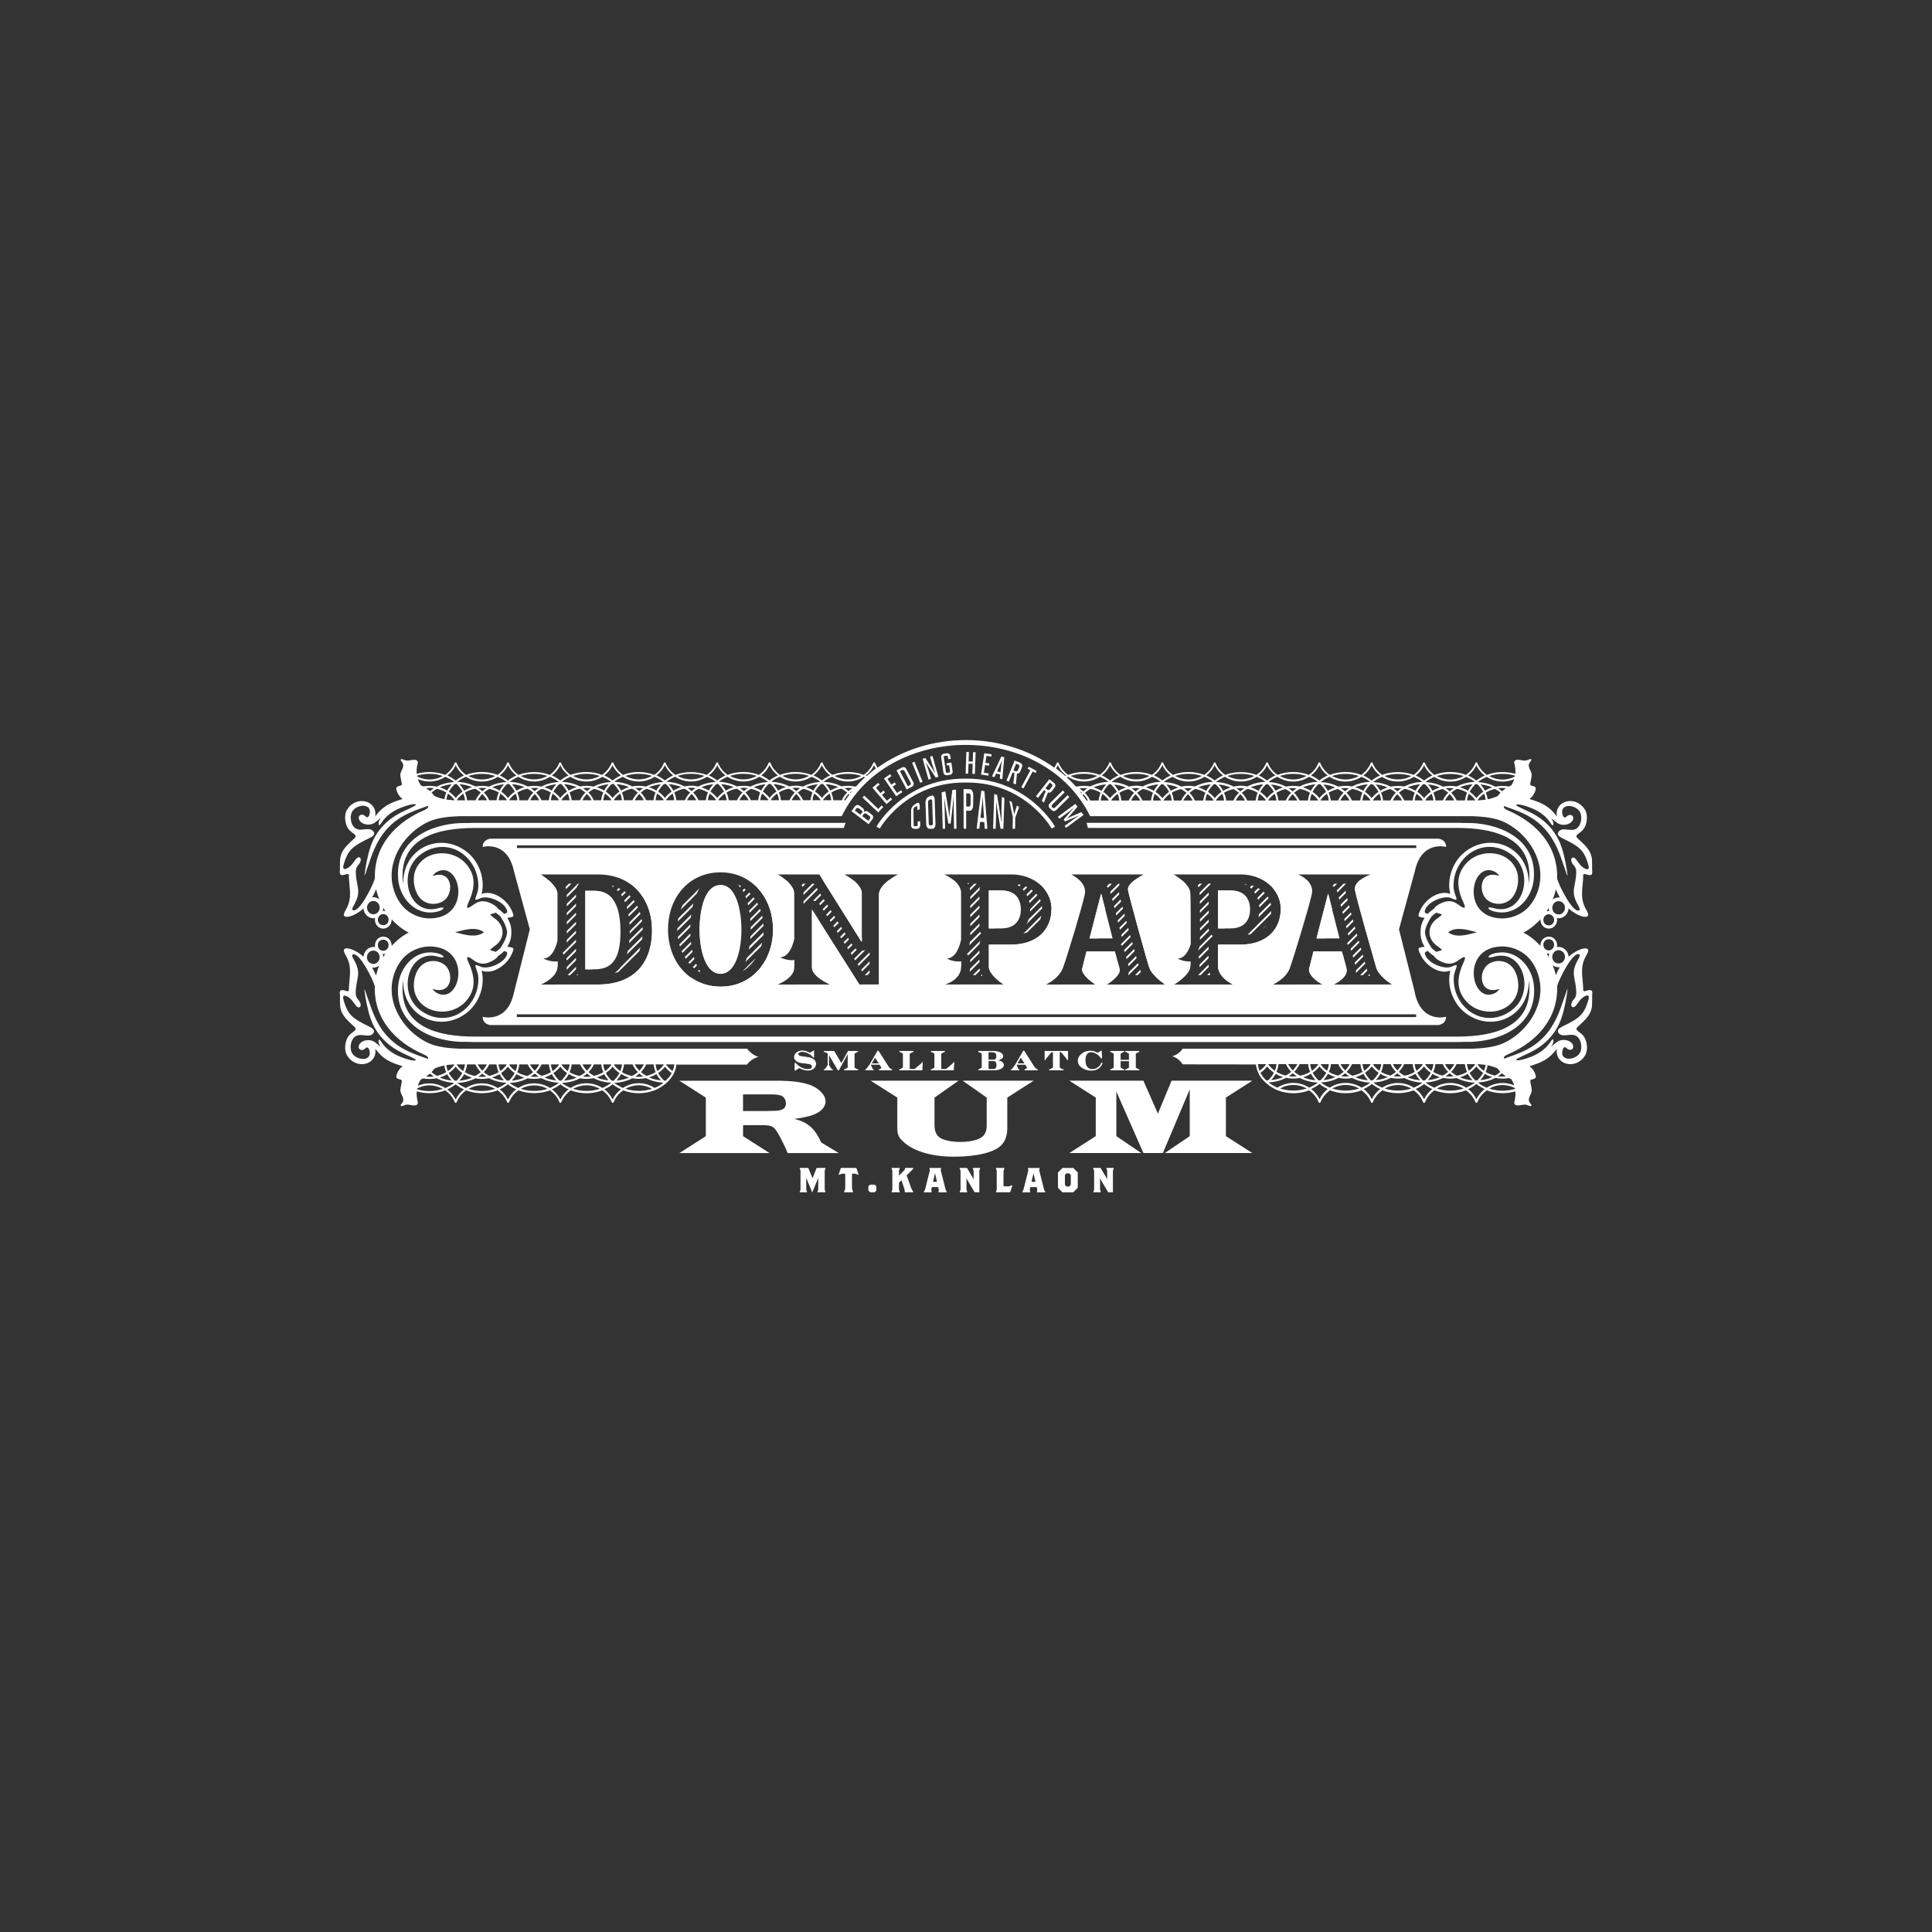 <?xml version="1.0" encoding="UTF-8"?><svg id="Layer_1" xmlns="http://www.w3.org/2000/svg" viewBox="0 0 1080 1080"><rect x="0" y="0" width="1080" height="1080" fill="#333333" stroke="none"/><defs><style>.cls-1{fill:#fff;}</style></defs><g><path class="cls-1" d="m461.86,550.35h-17.69c-2.61,2.14-5.7,3.35-5.7,3.35h29.07s-2.98-1.31-5.68-3.35m98.58,0h-22.5c-2.61,2.42-5.98,3.35-5.98,3.35h32.65s-2.1-1.39-4.17-3.35m51.27,0h-18.2c-2.57,2.24-5.15,3.35-5.15,3.35h27.51s-2.19-1.46-4.16-3.35m39.03,0h-23.86c-2.03,1.93-4.41,3.35-4.41,3.35h32.36s-1.98-1.39-4.08-3.35m37.33,0h-23.42c-2.26,1.97-4.54,3.35-4.54,3.35h32.64s-2.46-1.25-4.67-3.35m50.18,0h-17.81c-2.58,2.24-5.2,3.35-5.2,3.35h27.51s-2.43-1.39-4.49-3.35m39.17,0h-23.19c-2.12,2.05-4.9,3.35-4.9,3.35h32.36s-2.11-1.36-4.27-3.35m-111.96-12.6c-.97.82-2.1,1.39-3.48,1.47,0,0,1.36.72,3.37,1.2.04-.56.08-1.49.11-2.68m-353.8-.33h-.27c-1.04,1.02-2.32,1.71-3.87,1.8,0,0,1.71.89,4.11,1.35l.03-.29v-2.87Zm225.55-.01l-.36.02c-1.04,1.01-2.31,1.71-3.87,1.8,0,0,1.76.92,4.23,1.36v-.12s0-3.06,0-3.06Zm-93.22-.71h-.29c-1.04,1.02-2.31,1.72-3.88,1.81,0,0,1.74.91,4.17,1.36v-3.16Zm179.14-4.82h-15.82s-1.46,5.93-2.38,9.51c-.66,2.59,3.42,6.12,5.72,7.87-1.35-1.5-2.34-3.15-1.99-4.52.91-3.58,2.37-9.51,2.37-9.51h13.08c-.56-1.93-.99-3.35-.99-3.35m126.87,0h-15.82s-1.35,5.25-2.38,9.51c-.69,2.88,2.86,5.96,5.23,7.65-1.11-1.35-1.85-2.85-1.5-4.3,1.03-4.27,2.38-9.51,2.38-9.51h13.15c-.6-2.01-1.06-3.35-1.06-3.35m-295.96-23.22h-.18v32.08c0,2.68,2.6,5.12,5.14,6.87-.85-1.09-1.42-2.28-1.42-3.52v-29.84l-3.55-5.59Zm161.6-8.87h-.18l-6.4,24.77h4.59l4.18-16.18-2.19-8.59Zm126.86,0h-.17l-6.4,24.77h4.59l4.18-16.18-2.19-8.59Zm-410.36-1.84h-4.94v43.89h3.73v-40.53h4.94c2.54,0,4.87.5,6.89,1.64-2.62-3.61-6.33-4.99-10.62-4.99m24.48-.04c5.18,5.68,7.88,13.52,7.88,22.17,0,17.01-9.05,30.27-30.25,30.27h-22.65c-2.55,2.15-5.44,3.35-5.44,3.35h31.81c21.21,0,30.25-13.26,30.25-30.26,0-10.51-4.02-19.85-11.61-25.53m203.1-.13h-6.95v21.21h3.72v-17.86h6.95c2.35,0,4.21.47,5.74,1.21-1.6-2.68-4.57-4.56-9.46-4.56m128.13,0h-6.95v21.21h3.72v-17.86h6.95c2.34,0,4.21.47,5.74,1.21-1.6-2.68-4.58-4.56-9.46-4.56m-104.46-1.27c2.72,3.13,4.39,7.05,4.39,11.51,0,11.8-8.23,20.03-22.67,20.03h-12.34v12.43c0,3.24,4.22,6.93,6.58,8.75-1.55-1.68-2.86-3.61-2.86-5.4v-12.43h12.34c14.45,0,22.67-8.23,22.67-20.02,0-6.23-3.24-11.45-8.12-14.87m128.15,0c2.72,3.13,4.39,7.05,4.39,11.51,0,11.8-8.22,20.03-22.67,20.03h-12.35s-.15,6.57,0,12.43c.1,3.83,3.53,6.86,5.91,8.51-1.21-1.46-2.14-3.21-2.19-5.16-.15-5.85,0-12.43,0-12.43h12.35c14.45,0,22.67-8.23,22.67-20.02,0-6.23-3.24-11.45-8.11-14.87m-287.92-.06c5.4,5.79,8.52,13.98,8.52,23.27,0,16.82-11.16,31.81-29.26,31.81-6.67,0-12.44-2.03-17.07-5.47,5.09,5.42,12.19,8.82,20.8,8.82,18.1,0,29.26-14.99,29.26-31.81,0-11.27-4.57-20.93-12.25-26.63m-20.82-1.68c-8.78,0-11.7,13.9-11.7,24.96,0,9.71,2.46,21.04,8.56,23.95-3.39-4.84-4.84-13.19-4.84-20.6,0-11.06,2.93-24.96,11.7-24.96,1.19,0,2.26.27,3.24.73-1.73-2.49-4-4.08-6.96-4.08m-95.93-2.59h-.79s1.24.76,2.82,1.97c-.65-.7-1.34-1.36-2.03-1.97m132.74,0h-1.01s1.32.73,2.95,1.93c-.61-.69-1.27-1.34-1.94-1.93m22.12,0h-1.63l21.4,34.13h.28v-2.15l-20.05-31.99Zm15.42,0h-1.33s1.84.95,3.91,2.47c-.76-.9-1.66-1.73-2.58-2.47m28.46,0h-8.91c-2.65,2.07-5.33,4.88-5.33,7.8v50.37h-9.27l2.12,3.35h10.88v-50.38c0-5.79,10.52-11.15,10.52-11.15m27.67,0h-1.65s1.74.75,3.71,2.1c-.62-.77-1.32-1.47-2.06-2.1m70.22,0h-.94s.89.43,2.06,1.23c-.35-.44-.73-.84-1.12-1.23m39.47,0h-8.99c-2.01,1.6-3.76,3.58-3.42,5.42.75,4.08,10.4,38.96,11.88,43.34,1.03,3.05,4.84,6.43,7.06,8.18-1.46-1.51-2.79-3.22-3.34-4.83-1.48-4.37-11.13-39.26-11.88-43.33-.75-4.08,8.69-8.78,8.69-8.78m17.84,0h-1.04s1.48.83,3.26,2.16c-.68-.78-1.45-1.5-2.22-2.16m69.93,0h-1.31s1.07.44,2.42,1.29c-.34-.47-.71-.9-1.1-1.29m39.1,0h-9.79c-1.71,1.42-3.02,3.25-2.63,5.42.99,5.46,10.53,38.61,11.89,43.34.9,3.11,4.37,6.19,6.65,7.95-1.31-1.41-2.46-3-2.92-4.59-1.36-4.72-10.9-37.89-11.89-43.33-.98-5.46,8.69-8.78,8.69-8.78"/><path class="cls-1" d="m428.55,621.07l4.11-.12c2.91,0,6.66-.36,6.66-4.11,0-1.94-.97-3.87-2.9-4.48-2.06-.6-4.48-.6-6.66-.6h-14.4v9.32h13.19Zm7.51-16.94c5.56.12,11.25.48,16.58,2.3,3.63,1.21,8.6,4.72,8.84,8.96,0,7.75-11.62,9.32-17.55,10.05,8.11,1.94,11.74,5.81,15.13,13.19l9.8,5.93h-28.56c-1.21-3.03-2.66-5.93-4.11-8.71-3.39-6.17-3.87-6.9-11.01-6.9h-9.8v6.17l14.76,9.44h-50.34l14.76-9.44v-21.54l-14.76-9.44h56.28Z"/><path class="cls-1" d="m563.08,613.56v17.31c0,3.63-1.09,7.39-3.87,9.8-5.81,5.08-18.88,5.93-26.39,5.93-9.56,0-22.39-2.18-29.05-9.56-1.69-1.81-2.18-3.75-2.18-6.17v-17.31l-14.89-9.44h49.13l-13.43,9.44v15.37c0,2.66.61,5.21,2.78,6.9,2.67,1.94,8.35,2.54,11.62,2.54s8.96-.6,11.62-2.42c2.54-1.57,3.15-4.24,3.15-7.02v-15.37l-13.43-9.44h39.7l-14.77,9.44Z"/></g><polygon class="cls-1" points="647.27 622.52 654.9 604.12 700.04 604.12 685.28 613.56 685.28 635.11 700.04 644.55 651.15 644.55 665.07 635.11 665.07 608.97 650.06 644.55 639.17 644.55 624.04 610.17 624.04 635.11 637.96 644.55 597.77 644.55 612.54 635.11 612.54 613.56 597.77 604.12 639.17 604.12 647.27 622.52"/><g><path class="cls-1" d="m449.85,594.28l-.31-.03c-.82-.09-1.49-.18-2-.29-.52-.1-.95-.22-1.31-.37l-.92-.52-.87-.99c-.2-.37-.3-.77-.3-1.19,0-.62.2-1.18.58-1.71.39-.52.92-.94,1.6-1.25.68-.31,1.41-.47,2.2-.47,1.08,0,2.2.29,3.35.86.4.2.69.3.86.3.36,0,.93-.31,1.71-.93l.26-.19h.18v3.36h-.17l-.82-.83-.69-.56c-.5-.36-1.02-.67-1.54-.93-.53-.25-1.07-.45-1.6-.58-.53-.13-1.06-.2-1.58-.2-.48,0-.92.07-1.3.19l-.9.52-.32.75.36.74.78.44c.18.07.49.14.94.22s.95.15,1.5.21l.2.02.19.02.14.02.58.08c1.07.14,1.9.3,2.47.47.58.17,1.08.43,1.51.75.86.64,1.28,1.45,1.28,2.45,0,.44-.09.86-.26,1.28-.17.41-.42.78-.72,1.08-.38.38-.86.67-1.44.87-.58.2-1.23.3-1.98.3-.43,0-.83-.03-1.2-.09-.38-.06-.76-.16-1.16-.29-.39-.13-.83-.31-1.3-.54-.53-.24-.9-.36-1.1-.36l-.55.18c-.21.12-.55.35-1.03.69l-.1.08-.17.12-.29.21h-.21v-3.8h.23c.62.69,1.19,1.23,1.7,1.6.54.41,1.1.75,1.69,1.03.59.28,1.18.49,1.77.64.6.15,1.18.22,1.73.22.78,0,1.41-.15,1.88-.46.47-.31.71-.72.71-1.22l-.39-.93-.86-.51c-.21-.07-.56-.15-1.04-.23-.48-.07-1.05-.15-1.7-.2l-.3-.03Z"/><path class="cls-1" d="m449.85,594.28l.02-.22-.31-.03c-.81-.09-1.47-.18-1.97-.28-.51-.1-.93-.22-1.26-.36l-.09.21.11-.2-.89-.5-.85-.96-.17.15.2-.11-.28-1.08c0-.57.17-1.08.54-1.57.37-.49.86-.89,1.51-1.18.65-.3,1.34-.44,2.11-.44,1.04,0,2.12.27,3.25.83.41.2.71.32.96.32.48-.01,1.04-.35,1.85-.97l-.14-.18.14.18.2-.15h.11v-.22h-.22v3.36h.22v-.22h-.07l-.75-.76h0s-.7-.57-.7-.57h0s0,0,0,0c-.51-.37-1.04-.69-1.58-.95-.54-.26-1.09-.46-1.64-.6-.55-.14-1.09-.21-1.63-.21-.5,0-.96.07-1.37.2h-.02s-.92.54-.92.54l-.06.04-.35.82-.04.09.41.83.03.06.84.48h.01s.02.01.02.01c.21.08.52.15.98.23.46.08.96.15,1.52.21l.21.02.19.02.13.02.58.08c1.07.14,1.89.3,2.44.47.56.17,1.04.41,1.44.72.82.61,1.2,1.34,1.2,2.27,0,.41-.08.8-.24,1.19-.16.39-.38.72-.67,1.01-.36.36-.8.63-1.35.82-.55.19-1.18.28-1.91.28-.41,0-.81-.03-1.16-.09l-1.12-.28c-.38-.13-.81-.31-1.27-.53h0c-.55-.25-.91-.38-1.19-.39h-.04l-.59.2h-.02s-.02.02-.02.02c-.23.13-.57.36-1.05.7l-.1.08h0s-.17.13-.17.13l.13.18-.13-.18-.24.16h-.14v.23h.22v-3.58h0v-.23l-.17.15c.63.7,1.21,1.24,1.74,1.63l.13-.18-.14.18c.55.41,1.13.77,1.73,1.05.6.28,1.2.5,1.81.65.61.15,1.21.22,1.78.22.81,0,1.48-.16,2-.5.52-.33.82-.83.81-1.41v-.04l-.41-.97-.03-.07-.92-.54h-.02s-.02-.02-.02-.02c-.23-.08-.59-.16-1.08-.24-.49-.08-1.06-.15-1.71-.21l-.3-.03-.02.22-.02.22.3.03c.65.06,1.21.13,1.69.2.47.08.82.16,1,.22l.07-.21-.12.2.79.47.37.86.21-.09h-.22c0,.43-.18.75-.61,1.03-.43.28-1.01.43-1.76.43-.54,0-1.1-.07-1.68-.21-.58-.14-1.15-.35-1.73-.62-.57-.27-1.12-.61-1.65-1h-.01s.01,0,.01,0c-.49-.36-1.05-.88-1.67-1.57l-.07-.07h-.56v4.25h.51l.35-.25h0s.17-.13.17-.13l-.14-.18.13.18.1-.08c.47-.34.81-.56,1.01-.67l-.11-.2.07.21.55-.18-.07-.21v.22c.12,0,.49.1,1.01.34l.09-.2-.1.2c.48.23.92.42,1.33.55.4.14.8.24,1.19.3.38.06.8.1,1.23.1.76,0,1.44-.1,2.05-.31.61-.21,1.12-.52,1.52-.93.33-.33.59-.71.77-1.15.18-.44.28-.9.28-1.36,0-1.06-.47-1.97-1.38-2.63-.45-.34-.98-.6-1.58-.79-.59-.18-1.43-.34-2.51-.48l-.58-.08-.14-.02-.2-.02-.21-.02c-.54-.06-1.04-.12-1.48-.2-.45-.08-.75-.15-.9-.21l-.08.21.11-.2-.72-.41-.29-.59.25-.59.84-.49-.12-.2.07.21c.36-.12.77-.18,1.23-.18.5,0,1.01.07,1.52.2.52.13,1.04.32,1.56.57.52.25,1.02.55,1.51.91l.13-.18-.14.17.67.55.81.82.07.07h.49v-3.81h-.48l-.32.24h0c-.76.61-1.34.89-1.57.88l-.76-.28c-1.18-.58-2.33-.88-3.45-.88-.82,0-1.59.16-2.3.49-.7.32-1.27.76-1.68,1.32-.41.56-.63,1.18-.63,1.84,0,.45.11.89.33,1.29v.02s.9,1.01.9,1.01l.02.03.96.54h0s.01.01.01.01c.38.15.82.28,1.35.38.52.11,1.19.2,2.02.29l.31.03.02-.22Z"/></g><polygon class="cls-1" points="460.78 587.72 466.19 587.72 470.34 594.73 474.18 587.72 479.43 587.72 479.43 587.91 479.08 587.91 477.44 588.91 477.44 596.91 479.07 597.91 479.43 597.91 479.43 598.1 472.09 598.1 472.09 597.91 472.46 597.91 474.09 596.91 474.09 588.45 474.05 588.45 468.78 598.1 468.52 598.1 463.21 589.02 463.18 589.02 463.18 595.45 464.82 597.91 465.26 597.91 465.26 598.1 460.8 598.1 460.8 597.91 461.26 597.91 462.91 595.45 462.91 588.76 461.26 587.91 460.78 587.91 460.78 587.72"/><polygon class="cls-1" points="460.78 587.72 460.78 587.94 466.06 587.94 470.35 595.19 474.32 587.94 479.43 587.94 479.43 587.72 479.2 587.72 479.2 587.91 479.43 587.91 479.43 587.68 479.08 587.68 479.02 587.68 477.32 588.71 477.22 588.78 477.22 597.03 478.95 598.11 479 598.14 479.43 598.14 479.43 597.91 479.2 597.91 479.2 598.1 479.43 598.1 479.43 597.87 472.09 597.87 472.09 598.1 472.32 598.1 472.32 597.91 472.09 597.91 472.09 598.14 472.46 598.14 472.52 598.14 474.21 597.1 474.32 597.03 474.32 588.23 474.05 588.23 473.92 588.23 468.65 597.87 468.52 597.87 468.52 598.1 468.72 597.98 463.34 588.8 463.18 588.8 462.95 588.8 462.95 595.52 464.63 598.04 464.7 598.14 465.26 598.14 465.26 597.91 465.04 597.91 465.04 598.1 465.26 598.1 465.26 597.87 460.8 597.87 460.8 598.1 461.03 598.1 461.03 597.91 460.8 597.91 460.8 598.14 461.26 598.14 461.38 598.14 463.09 595.58 463.13 595.52 463.13 588.62 461.36 587.7 461.32 587.68 460.78 587.68 460.78 587.91 461.01 587.91 461.01 587.72 460.78 587.72 460.78 587.94 460.78 587.72 460.56 587.72 460.56 587.91 460.56 588.13 461.21 588.13 462.68 588.89 462.68 595.39 461.14 597.69 460.8 597.69 460.57 597.69 460.57 598.1 460.57 598.32 465.26 598.32 465.49 598.32 465.49 597.91 465.49 597.69 464.94 597.69 463.4 595.39 463.4 589.02 463.18 589.02 463.18 589.25 463.21 589.25 463.21 589.02 463.01 589.14 468.39 598.32 468.78 598.32 468.92 598.32 474.25 588.56 474.05 588.45 474.05 588.68 474.09 588.68 474.09 588.45 473.86 588.45 473.86 596.78 472.4 597.69 472.09 597.69 471.87 597.69 471.87 598.1 471.87 598.32 479.66 598.32 479.66 597.91 479.66 597.69 479.13 597.69 477.67 596.78 477.67 589.03 479.14 588.13 479.43 588.13 479.66 588.13 479.66 587.72 479.66 587.49 474.18 587.49 474.05 587.49 470.33 594.28 466.31 587.49 460.78 587.49 460.56 587.49 460.56 587.72 460.78 587.72"/><path class="cls-1" d="m489.15,590.81l-2.19,3.84h4.67l-2.48-3.84Zm1.57-3.23h.28l5.98,9.37,1.19.96h.29v.18h-6.85v-.18h.35l1.13-.99-1.29-2.01h-5l-.19.32,1.12,2.68h.35v.18h-4.1v-.18h.29l2.03-2.68,4.41-7.65Z"/><path class="cls-1" d="m489.15,590.81l-.2-.11-2.39,4.17h5.48l-2.91-4.49-.18.32.2.11-.19.12,2.26,3.49h-3.87l2-3.5-.2-.11-.19.12.19-.12Zm1.57-3.23v.22h.15l5.93,9.3,1.22.98.06.05h.37v-.22h-.22v.18h.22v-.22h-6.85v.22h.22v-.18h-.22v.22h.43l1.2-1.04.15-.13-1.4-2.17-.07-.1h-5.25l-.25.43-.06.1,1.16,2.78.06.14h.5v-.22h-.23v.18h.23v-.22h-4.1v.22h.22v-.18h-.22v.22h.41l2.1-2.77h0s4.42-7.68,4.42-7.68l-.2-.11v.22-.22l-.2-.11-4.4,7.64-1.96,2.58h-.41v.64h4.55v-.64h-.42l-1.02-2.44.06-.11h4.74l1.12,1.74-.92.81h-.49v.64h7.3v-.64h-.44l-1.1-.89-6.03-9.45h-.53l-.07.11.2.11Z"/><polygon class="cls-1" points="503.02 587.72 510.36 587.72 510.36 587.91 510.04 587.91 508.33 588.94 508.33 597.82 511.33 597.82 515.41 594.4 515.44 594.02 515.6 594.02 515.36 598.1 502.97 598.1 502.97 597.91 503.32 597.91 504.97 596.91 504.97 588.86 503.39 587.91 503.02 587.91 503.02 587.72"/><polygon class="cls-1" points="503.02 587.72 503.02 587.94 510.36 587.94 510.36 587.72 510.14 587.72 510.14 587.91 510.36 587.91 510.36 587.68 510.04 587.68 509.98 587.68 508.22 588.74 508.11 588.81 508.11 598.05 511.33 598.05 511.41 598.05 515.63 594.51 515.67 594.04 515.44 594.02 515.44 594.25 515.6 594.25 515.6 594.02 515.38 594.01 515.14 597.87 502.97 597.87 502.97 598.1 503.2 598.1 503.2 597.91 502.97 597.91 502.97 598.14 503.32 598.14 503.38 598.14 505.09 597.1 505.2 597.03 505.2 588.73 503.5 587.71 503.45 587.68 503.02 587.68 503.02 587.91 503.24 587.91 503.24 587.72 503.02 587.72 503.02 587.94 503.02 587.72 502.79 587.72 502.79 587.91 502.79 588.13 503.32 588.13 504.74 588.99 504.74 596.78 503.26 597.69 502.97 597.69 502.74 597.69 502.74 598.1 502.74 598.32 515.57 598.32 515.83 594.03 515.84 593.79 515.44 593.79 515.23 593.79 515.19 594.28 511.25 597.6 508.56 597.6 508.56 589.06 510.1 588.13 510.36 588.13 510.59 588.13 510.59 587.72 510.59 587.49 502.79 587.49 502.79 587.72 503.02 587.72"/><polygon class="cls-1" points="520.63 587.72 527.96 587.72 527.96 587.91 527.65 587.91 525.94 588.94 525.94 597.82 528.94 597.82 533.02 594.4 533.05 594.02 533.21 594.02 532.97 598.1 520.58 598.1 520.58 597.91 520.93 597.91 522.58 596.91 522.58 588.86 521 587.91 520.63 587.91 520.63 587.72"/><polygon class="cls-1" points="520.63 587.72 520.63 587.94 527.96 587.94 527.96 587.72 527.74 587.72 527.74 587.91 527.96 587.91 527.96 587.68 527.65 587.68 527.58 587.68 525.82 588.74 525.71 588.81 525.71 598.05 528.94 598.05 529.02 598.05 533.24 594.51 533.27 594.04 533.05 594.02 533.05 594.25 533.21 594.25 533.21 594.02 532.99 594.01 532.76 597.87 520.58 597.87 520.58 598.1 520.81 598.1 520.81 597.91 520.58 597.91 520.58 598.14 520.93 598.14 521 598.14 522.7 597.1 522.8 597.03 522.8 588.73 521.11 587.71 521.06 587.68 520.63 587.68 520.63 587.91 520.85 587.91 520.85 587.72 520.63 587.72 520.63 587.94 520.63 587.72 520.4 587.72 520.4 587.91 520.4 588.13 520.94 588.13 522.35 588.99 522.35 596.78 520.87 597.69 520.58 597.69 520.35 597.69 520.35 598.1 520.35 598.32 533.18 598.32 533.44 594.03 533.45 593.79 533.05 593.79 532.84 593.79 532.8 594.28 528.86 597.6 526.16 597.6 526.16 589.06 527.71 588.13 527.96 588.13 528.19 588.13 528.19 587.72 528.19 587.49 520.4 587.49 520.4 587.72 520.63 587.72"/><g><path class="cls-1" d="m552.4,592.86v4.98h2.94c.59,0,1.04-.16,1.34-.47l.46-.85c.09-.35.14-.74.12-1.17-.04-.9-.23-1.54-.59-1.92-.35-.38-.92-.57-1.7-.57h-2.58Zm0-4.87v4.61h2.86c.67,0,1.16-.19,1.47-.57.31-.38.47-.96.47-1.74l-.15-1.03-.42-.71-.78-.43c-.31-.09-.7-.14-1.17-.14h-2.26Zm-5.34-.28h8.03c.76,0,1.48.07,2.15.2.67.13,1.26.32,1.76.57.5.24.89.53,1.18.86l.42,1.06-.41.97-.83.62-.9.36-1.72.33v.03l1.99.42.99.43.81.65c.27.28.41.65.41,1.08,0,.79-.45,1.44-1.34,1.94-.43.25-.99.46-1.67.62-.69.16-1.35.24-1.99.24h-8.85v-.18h.37l1.58-.98v-8.03l-1.62-1h-.36v-.19Z"/><path class="cls-1" d="m552.4,592.86h-.22v5.21h3.17c.63,0,1.15-.17,1.5-.54l.02-.02.48-.88v-.02s.02-.02.02-.02l.13-1.04v-.18s0,0,0,0c-.04-.92-.23-1.62-.65-2.07-.41-.45-1.05-.65-1.86-.65h-2.8v.22h.22v.22h2.58c.75,0,1.24.19,1.54.5.3.32.49.91.53,1.78h.22s-.22,0-.22,0v.17s-.12.93-.12.93l.22.06-.2-.11-.46.85.2.11-.16-.15c-.24.25-.62.4-1.18.4h-2.72v-4.76h-.22v.22-.22Zm0-4.87h-.22v4.84h3.08c.71,0,1.28-.2,1.64-.65.36-.44.52-1.07.52-1.88v-.02l-.16-1.05v-.04s-.45-.75-.45-.75l-.03-.05-.84-.46h-.02s-.02-.02-.02-.02c-.35-.1-.75-.15-1.24-.15h-2.49v.22h.22v.22h2.26c.46,0,.83.04,1.11.13l.06-.22-.11.2.73.4.37.62.15.99.22-.03h-.22c0,.75-.16,1.28-.42,1.6-.25.31-.66.48-1.29.48h-2.63v-4.39h-.22v.22-.22Zm-5.34-.28v.22h8.03c.75,0,1.45.07,2.11.2.66.13,1.23.32,1.71.55.48.23.84.5,1.1.8l.17-.15-.21.09.38.97-.35.83-.76.57-.86.35-1.7.33-.18.04v.4l2.15.46.94.41.78.63.14-.17-.16.15.35.92c0,.7-.38,1.26-1.23,1.75h0c-.4.24-.94.44-1.61.59-.67.16-1.31.23-1.93.23h-8.85v.22h.22v-.18h-.22v.22h.43l1.63-1.01.11-.07v-8.28l-1.72-1.07-.05-.03h-.42v.22h.22v-.19h-.22v.22-.22h-.22v.41h.52l1.45.9v7.78l-1.42.88h-.53v.63h9.08c.65,0,1.33-.08,2.04-.24.7-.16,1.28-.37,1.73-.64l-.12-.19.11.2c.94-.52,1.46-1.25,1.46-2.14,0-.48-.16-.91-.47-1.23h-.01s-.81-.67-.81-.67l-.03-.02-1.02-.44h-.02s-2.01-.44-2.01-.44l-.04.22h.22v-.03h-.22l.04.22,1.72-.33h.02s.92-.38.92-.38h.03s.86-.65.86-.65l.05-.04.43-1.03.04-.09-.45-1.14v-.03s-.04-.03-.04-.03c-.31-.36-.73-.66-1.25-.91-.52-.25-1.12-.45-1.81-.59-.69-.14-1.42-.2-2.2-.2h-8.25v.22h.22Z"/></g><path class="cls-1" d="m570.6,590.81l-2.19,3.84h4.67l-2.49-3.84Zm1.57-3.23h.28l5.98,9.37,1.19.96h.29v.18h-6.85v-.18h.35l1.13-.99-1.29-2.01h-5l-.19.32,1.12,2.68h.35v.18h-4.1v-.18h.29l2.04-2.68,4.41-7.65Z"/><path class="cls-1" d="m570.6,590.81l-.2-.11-2.38,4.17h5.48l-2.91-4.49-.18.32.2.11-.19.12,2.26,3.49h-3.87l2-3.5-.2-.11-.19.12.19-.12Zm1.57-3.23v.22h.15l5.94,9.3,1.21.98.06.05h.37v-.22h-.22v.18h.22v-.22h-6.85v.22h.22v-.18h-.22v.22h.43l1.19-1.04.15-.13-1.4-2.17-.07-.1h-5.25l-.25.43-.06.1,1.16,2.78.06.14h.5v-.22h-.22v.18h.22v-.22h-4.1v.22h.22v-.18h-.22v.22h.41l2.1-2.77h0s4.42-7.68,4.42-7.68l-.2-.11v.22-.22l-.2-.11-4.4,7.64-1.96,2.58h-.41v.64h4.55v-.64h-.43l-1.02-2.44.06-.11h4.74l1.12,1.74-.92.81h-.49v.64h7.3v-.64h-.44l-1.1-.89-6.03-9.45h-.53l-.07.11.2.11Z"/><polygon class="cls-1" points="584.17 587.72 596.81 587.72 596.81 592.35 596.63 592.35 596.63 591.98 593.29 587.98 592.18 587.98 592.18 596.92 593.79 597.91 594.27 597.91 594.27 598.1 586.73 598.1 586.73 597.91 587.15 597.91 588.82 596.9 588.82 587.98 587.7 587.98 584.36 591.95 584.36 592.33 584.17 592.33 584.17 587.72"/><polygon class="cls-1" points="584.17 587.72 584.17 587.94 596.59 587.94 596.59 592.35 596.81 592.35 596.81 592.12 596.63 592.12 596.63 592.35 596.85 592.35 596.85 591.98 596.85 591.9 593.4 587.75 592.18 587.75 591.96 587.75 591.96 597.05 593.67 598.11 593.72 598.14 594.27 598.14 594.27 597.91 594.04 597.91 594.04 598.1 594.27 598.1 594.27 597.87 586.73 597.87 586.73 598.1 586.95 598.1 586.95 597.91 586.73 597.91 586.73 598.14 587.15 598.14 587.21 598.14 588.94 597.09 589.05 597.02 589.05 587.75 587.7 587.75 587.59 587.75 584.14 591.87 584.14 592.33 584.36 592.33 584.36 592.11 584.17 592.11 584.17 592.33 584.4 592.33 584.4 587.72 584.17 587.72 584.17 587.94 584.17 587.72 583.95 587.72 583.95 592.33 583.95 592.56 584.36 592.56 584.59 592.56 584.59 592.03 587.81 588.2 588.6 588.2 588.6 596.77 587.08 597.69 586.73 597.69 586.5 597.69 586.5 598.1 586.5 598.32 594.49 598.32 594.49 597.91 594.49 597.69 593.85 597.69 592.41 596.8 592.41 588.2 593.18 588.2 596.4 592.06 596.4 592.35 596.4 592.57 596.81 592.57 597.04 592.57 597.04 587.72 597.04 587.49 583.95 587.49 583.95 587.72 584.17 587.72"/><g><path class="cls-1" d="m615.85,594.23l.26.09c-.18.46-.34.82-.51,1.1l-.65.85c-1.21,1.3-2.85,1.94-4.93,1.94-1.13,0-2.24-.2-3.31-.62-1.07-.41-1.97-.98-2.7-1.71-.84-.84-1.26-1.82-1.26-2.95,0-1.44.73-2.72,2.18-3.87,1.3-1.03,2.84-1.54,4.64-1.54.58,0,1.11.06,1.58.17.47.12.99.32,1.53.61l.82.3.67-.2c.27-.14.61-.36,1.03-.67l.13-.11.16-.1h.16l.18,3.85h-.17c-.41-.54-.8-1-1.17-1.38-.61-.62-1.35-1.14-2.21-1.53-.86-.39-1.67-.59-2.43-.59l-1.12.21-.93.62c-.83.86-1.25,2.19-1.25,3.99,0,.39.03.81.1,1.25.07.44.16.84.28,1.2l.39.92c.24.39.52.72.84.98.33.26.69.46,1.1.59.41.14.85.21,1.33.21s1-.07,1.49-.21c.5-.14.98-.34,1.43-.62.45-.28.84-.59,1.17-.94l.64-.81c.16-.25.33-.61.5-1.05"/><path class="cls-1" d="m615.85,594.23l-.07.21.26.09.07-.21-.21-.08c-.17.45-.34.81-.49,1.07l.19.12-.18-.14-.65.85.18.14-.17-.15c-1.16,1.25-2.73,1.87-4.76,1.87-1.1,0-2.18-.2-3.23-.6-1.05-.4-1.92-.95-2.62-1.66-.81-.8-1.2-1.72-1.2-2.79,0-1.36.68-2.57,2.09-3.69,1.26-.99,2.74-1.49,4.5-1.49.56,0,1.07.06,1.52.17.45.12.95.31,1.48.59h.01s.84.31.84.31l.07.03.75-.22h.02s.02-.01.02-.01c.28-.15.63-.38,1.06-.69l.13-.1.09-.06h.09v-.22h-.22s.18,3.86.18,3.86h.22v-.24h-.17v.22l.18-.14c-.41-.54-.81-1.01-1.18-1.4-.63-.65-1.39-1.17-2.27-1.58-.88-.4-1.72-.61-2.52-.61h-.02l-1.14.22h-.04s-.97.65-.97.65h-.02s-.02.03-.02.03c-.89.92-1.31,2.32-1.31,4.15,0,.41.03.83.1,1.28.07.45.17.86.29,1.23h0s.4.94.4.94h0s0,.03,0,.03c.25.41.55.76.89,1.03.35.28.73.49,1.17.64.44.15.9.22,1.4.22s1.04-.07,1.55-.22c.52-.14,1.02-.36,1.49-.65.46-.28.87-.61,1.22-.98h0s.65-.82.65-.82h0s0-.02,0-.02c.17-.28.34-.64.52-1.09l-.21-.08-.07.21.07-.21-.21-.08c-.17.44-.34.78-.49,1.02l.19.12-.18-.14-.64.81.17.14-.16-.15c-.32.34-.7.64-1.13.91-.43.27-.89.47-1.37.6-.48.14-.96.2-1.43.2s-.88-.07-1.26-.2c-.39-.13-.72-.31-1.03-.56l-.79-.92-.19.12.21-.09-.39-.92-.21.09.22-.07c-.12-.35-.2-.73-.27-1.16-.07-.43-.1-.83-.1-1.21,0-1.77.41-3.03,1.19-3.83l-.16-.16.12.19.89-.59,1.08-.2-.04-.22v.22c.72,0,1.5.19,2.34.57.83.38,1.54.88,2.14,1.48.36.38.74.83,1.15,1.36l.07.09h.52l-.2-4.09v-.21h-.45l-.22.14h0s-.14.12-.14.12l.14.18-.13-.18c-.41.3-.75.52-1,.65l.1.2-.07-.22-.6.18-.75-.28-.08.21.1-.2c-.56-.3-1.09-.51-1.58-.63-.5-.12-1.04-.18-1.64-.18-1.84,0-3.44.53-4.77,1.59-1.49,1.16-2.27,2.52-2.27,4.04,0,1.18.45,2.23,1.33,3.11.75.75,1.68,1.34,2.78,1.76,1.1.42,2.23.63,3.39.63,2.12,0,3.84-.67,5.09-2.02h0s.66-.87.66-.87h0s0-.02,0-.02c.17-.29.34-.67.52-1.13l.08-.22-.48-.16-.2-.07-.08.2.21.08Z"/></g><polygon class="cls-1" points="620.86 587.72 628.22 587.72 628.22 587.91 627.86 587.91 626.21 588.91 626.21 592.68 631.31 592.68 631.31 588.89 629.71 587.91 629.35 587.91 629.35 587.72 636.62 587.72 636.62 587.91 636.3 587.91 634.68 588.91 634.68 596.94 636.23 597.91 636.64 597.91 636.64 598.1 629.34 598.1 629.34 597.91 629.7 597.91 631.31 596.92 631.31 592.97 626.23 592.97 626.23 596.91 627.84 597.91 628.24 597.91 628.24 598.1 620.86 598.1 620.86 597.91 621.26 597.91 622.82 596.92 622.82 588.91 621.17 587.91 620.86 587.91 620.86 587.72"/><polygon class="cls-1" points="620.86 587.72 620.86 587.94 628.22 587.94 628.22 587.72 627.99 587.72 627.99 587.91 628.22 587.91 628.22 587.68 627.86 587.68 627.79 587.68 626.09 588.71 625.98 588.78 625.98 592.68 625.98 592.91 631.31 592.91 631.53 592.91 631.53 588.89 631.53 588.76 629.83 587.71 629.78 587.68 629.35 587.68 629.35 587.91 629.57 587.91 629.57 587.72 629.35 587.72 629.35 587.94 636.62 587.94 636.62 587.72 636.4 587.72 636.4 587.91 636.62 587.91 636.62 587.68 636.3 587.68 636.24 587.68 634.56 588.71 634.45 588.78 634.45 597.06 636.11 598.11 636.16 598.14 636.64 598.14 636.64 597.91 636.41 597.91 636.41 598.1 636.64 598.1 636.64 597.87 629.34 597.87 629.34 598.1 629.56 598.1 629.56 597.91 629.34 597.91 629.34 598.14 629.7 598.14 629.76 598.14 631.43 597.12 631.53 597.05 631.53 592.97 631.53 592.75 626.23 592.75 626 592.75 626 596.91 626 597.03 627.72 598.11 627.78 598.14 628.24 598.14 628.24 597.91 628.02 597.91 628.02 598.1 628.24 598.1 628.24 597.87 620.86 597.87 620.86 598.1 621.08 598.1 621.08 597.91 620.86 597.91 620.86 598.14 621.26 598.14 621.32 598.14 622.94 597.11 623.04 597.05 623.04 588.78 621.29 587.71 621.24 587.68 620.86 587.68 620.86 587.91 621.08 587.91 621.08 587.72 620.86 587.72 620.86 587.94 620.86 587.72 620.63 587.72 620.63 587.91 620.63 588.13 621.11 588.13 622.59 589.03 622.59 596.8 621.19 597.69 620.86 597.69 620.63 597.69 620.63 598.1 620.63 598.32 628.47 598.32 628.47 597.91 628.47 597.69 627.91 597.69 626.45 596.78 626.45 593.2 631.08 593.2 631.08 596.8 629.63 597.69 629.34 597.69 629.11 597.69 629.11 598.1 629.11 598.32 636.87 598.32 636.87 597.91 636.87 597.69 636.29 597.69 634.9 596.81 634.9 589.03 636.37 588.13 636.62 588.13 636.85 588.13 636.85 587.72 636.85 587.49 629.12 587.49 629.12 587.91 629.12 588.13 629.65 588.13 631.08 589.02 631.08 592.46 626.43 592.46 626.43 589.03 627.92 588.13 628.22 588.13 628.44 588.13 628.44 587.72 628.44 587.49 620.63 587.49 620.63 587.72 620.86 587.72"/><polygon class="cls-1" points="456.53 652.88 454.3 658.37 454.2 658.81 454.1 658.37 451.86 652.88 447 652.88 447.49 654.44 447.49 664.94 447 666.5 451.19 666.5 450.7 664.94 450.7 658.91 450.6 658.14 450.89 658.91 454.01 666.5 454.1 666.5 457.21 658.91 457.51 658.14 457.41 658.91 457.41 664.94 456.92 666.5 461.49 666.5 461.01 664.94 461.01 654.44 461.49 652.88 456.53 652.88"/><polygon class="cls-1" points="470.05 652.88 468.75 656.77 470.77 656.09 472.29 656.09 472.49 656.29 472.49 664.46 471.8 666.5 476.95 666.5 476.27 664.46 476.27 656.29 476.47 656.09 477.98 656.09 480.01 656.77 478.71 652.88 470.05 652.88"/><polygon class="cls-1" points="486.38 662.22 485.41 663.19 485.41 665.53 486.38 666.5 488.91 666.5 489.89 665.53 489.89 663.19 488.91 662.22 486.38 662.22"/><polygon class="cls-1" points="506.03 652.88 505.64 654.05 502.82 656.87 502.53 657.26 502.53 654.44 503.01 652.88 498.34 652.88 498.83 654.44 498.83 664.94 498.34 666.5 503.01 666.5 502.53 664.94 502.53 661.34 502.72 660.95 503.69 659.98 503.99 659.98 505.6 664.75 505.79 666.5 510.65 666.5 509.57 664.65 506.81 657.06 510.59 653.27 510.21 652.88 506.03 652.88"/><path class="cls-1" d="m521.62,660.47l.97-4.18.1-.68.1.68.97,4.18-.2.2h-1.75l-.2-.2Zm-2.08-7.58l.29,1.26-2.72,10.8-.78,1.56h4.47l-.2-1.56.29-1.17.2-.19h3.21l.19.19.29,1.17-.2,1.56h4.77l-.77-1.56-2.72-10.8.29-1.26h-6.61Z"/><polygon class="cls-1" points="543.76 652.88 544.25 654.44 544.25 658.62 544.34 659.6 543.95 658.62 540.55 652.88 536.37 652.88 536.95 654.44 536.95 664.94 536.46 666.5 540.74 666.5 540.26 664.94 540.26 659.3 540.16 658.33 540.55 659.3 544.83 666.5 547.45 666.5 547.45 654.44 547.94 652.88 543.76 652.88"/><polygon class="cls-1" points="556.69 652.88 557.17 654.44 557.17 664.94 556.69 666.5 564.67 666.5 565.98 662.51 563.98 663.19 561.26 663.19 560.97 662.9 560.97 654.63 561.55 652.88 556.69 652.88"/><path class="cls-1" d="m576.66,660.47l.97-4.18.1-.68.1.68.97,4.18-.2.2h-1.75l-.2-.2Zm-2.08-7.58l.29,1.26-2.72,10.8-.78,1.56h4.47l-.19-1.56.29-1.17.2-.19h3.21l.19.19.3,1.17-.2,1.56h4.77l-.78-1.56-2.72-10.8.29-1.26h-6.61Z"/><path class="cls-1" d="m595.68,662.9l-.39-.78v-5.06l.39-.78.78-.39h.97l.77.39.39.78v5.06l-.39.78-.77.39h-.97l-.78-.39Zm-1.75-10.01l-2.53,2.53v8.56l2.53,2.53h6.03l2.52-2.53v-8.56l-2.52-2.53h-6.03Z"/><polygon class="cls-1" points="618.44 652.88 618.92 654.44 618.92 658.62 619.02 659.6 618.63 658.62 615.22 652.88 611.04 652.88 611.63 654.44 611.63 664.94 611.14 666.5 615.42 666.5 614.93 664.94 614.93 659.3 614.84 658.33 615.22 659.3 619.5 666.5 622.13 666.5 622.13 654.44 622.62 652.88 618.44 652.88"/><g><path class="cls-1" d="m391.06,519.72c0,11.25,3.3,24.68,11.7,24.68s11.7-12.98,11.7-24.68c0-10.79-2.83-24.96-11.7-24.96s-11.7,13.9-11.7,24.96m400.57,48.81h-502.73v-1.51h502.73v1.51Zm-487.85-32.66c5.06-.28,7.15-6.92,7.87-10.16v-26.1c0-5.09-9.32-10.78-9.32-10.78h31.9c19.57,0,30.25,14.07,30.25,31.26s-9.05,30.27-30.25,30.27h-31.81s9.24-3.83,9.24-10.06v-2.87c-4.19.42-7.87-1.55-7.87-1.55m128.33-16.15c0,16.82-11.16,31.81-29.26,31.81s-29.43-14.62-29.43-31.9c0-18.38,12.07-32,29.34-32s29.35,13.98,29.35,32.09m31.71,30.63h-29.07s9.24-3.56,9.24-9.42v-4.23c-4.2.44-7.9-1.55-7.9-1.55,5.13-.28,7.2-7.09,7.9-10.29v-25.43c0-5.59-9.14-10.6-9.14-10.6h23.13l23.5,37.48h.28v-27.16c0-5.31-9.69-10.32-9.69-10.32h29.8s-10.52,5.35-10.52,11.15v50.37h-10.88l-26.42-41.68h-.18v32.08c0,5.25,9.97,9.6,9.97,9.6m97.06,0h-32.64s8.97-2.44,8.97-9.88v-3.06c-4.23.47-7.97-1.54-7.97-1.54,5.31-.29,7.34-7.58,7.97-10.61v-26.2c0-6.24-9.33-10.24-9.33-10.24h37.67c11.7,0,22.22,7.95,22.22,19.19,0,11.79-8.23,20.03-22.67,20.03h-12.34v12.43c0,4.5,8.14,9.88,8.14,9.88m64.98-8.87c-1.06-4-2.74-9.6-2.74-9.6h-15.82s-1.46,5.93-2.38,9.51c-.91,3.58,7.23,8.96,7.23,8.96h-27.52s7.13-3.04,9.51-9.32c2.37-6.29,10.89-34.61,12.25-41.24,1.37-6.63-7.58-10.97-7.58-10.97h40.41s-9.44,4.69-8.69,8.77c.75,4.08,10.4,38.96,11.89,43.34,1.48,4.37,8.68,9.42,8.68,9.42h-32.36s8.19-4.86,7.12-8.87m55.02-1c.16,5.85,8.14,9.88,8.14,9.88h-32.64s8.6-5.17,8.96-9.88c.04-.59.08-1.64.12-2.99-3.91.16-7.21-1.61-7.21-1.61,4.15-.23,6.29-4.73,7.33-8.13.06-11-.03-25.31-.23-28.68-.32-5.22-9.32-10.24-9.32-10.24h37.66c11.7,0,22.22,7.95,22.22,19.19,0,11.79-8.22,20.03-22.67,20.03h-12.35s-.15,6.57,0,12.43m71.86,1c-1.18-5.02-2.74-9.6-2.74-9.6h-15.82s-1.35,5.25-2.38,9.51c-1.02,4.26,7.23,8.96,7.23,8.96h-27.52s7.25-3.04,9.51-9.32c2.26-6.29,10.65-33.92,12.25-41.24,1.6-7.31-7.59-10.97-7.59-10.97h40.41s-9.66,3.32-8.69,8.77c.99,5.46,10.53,38.62,11.89,43.34,1.37,4.72,8.68,9.42,8.68,9.42h-32.36s8.3-3.84,7.13-8.87m-463.83-68.94h502.73v1.51h-502.73v-1.51Zm501.97,82.4l-8.9-35.45,8.9-32.6c3.71-17.35,17.46-13.45,17.46-13.45,0-4.31-4.31-4.61-4.31-4.61H274.13s-4.31.3-4.31,4.61c0,0,13.75-3.9,17.46,13.45l8.89,32.6-8.89,35.45c-3.71,17.35-17.46,13.45-17.46,13.45,0,4.31,4.31,4.61,4.31,4.61h529.9s4.31-.3,4.31-4.61c0,0-13.75,3.9-17.46-13.45m-444.03-34.12c0-17.47-6.22-22.86-14.72-22.86h-4.94v43.89h4.94c9.05,0,14.72-4.39,14.72-21.03m395.47-21.03l-6.4,24.78h12.89l-6.32-24.78h-.18Zm-43.52,8.5c0-5.48-2.92-10.51-10.97-10.51h-6.95v21.21h6.87c8.5,0,11.05-5.4,11.05-10.7m-128.14,0c0-5.48-2.92-10.51-10.96-10.51h-6.95v21.21h6.86c8.5,0,11.06-5.4,11.06-10.7m44.79-8.5l-6.4,24.78h12.89l-6.31-24.78h-.18Z"/><path class="cls-1" d="m511.18,463.31c-.59,0-1-.2-1.31-.5-.33-.32-.55-.73-.55-1.33v-8.5c0-.57.17-1.08.43-1.59.28-.53.7-1.07,1.24-1.45.44-.3.87-.59,1.32-.88.57-.37,1.02-.36,1.32-.12.28.22.48.63.5,1.36.02.67.04,1.33.06,2-.46.19-.91.38-1.36.59-.01-.58-.03-1.16-.04-1.73,0-.45-.28-.66-.75-.39l-.72.42c-.44.27-.7.73-.69,1.15.03,2.95.07,5.91.1,8.86,0,.43.28.71.76.68l.77-.05c.48-.03.77-.38.75-.86-.01-.57-.03-1.14-.04-1.71.47-.08.94-.15,1.41-.23.02.66.04,1.32.06,1.98.02.74-.17,1.29-.49,1.69-.3.37-.72.62-1.33.62h-1.44Z"/><path class="cls-1" d="m521.06,447.64c-.02-.58-.31-.94-.81-.75l-.77.29c-.47.19-.73.7-.71,1.27.14,4,.28,8,.42,11.99.02.58.31.97.79.95l.78-.04c.5-.02.76-.46.74-1.07-.15-4.22-.29-8.43-.44-12.65m-1.34,15.68c-.61,0-1.05-.3-1.39-.74-.32-.44-.54-1.01-.57-1.83-.13-3.98-.27-7.95-.41-11.92-.02-.83.14-1.47.43-2.05.29-.6.71-1.11,1.31-1.38.47-.21.94-.41,1.42-.6.62-.25,1.06-.09,1.39.28.34.37.56.94.59,1.9.15,4.48.3,8.97.45,13.45.03.95-.14,1.59-.45,2.08-.29.5-.7.81-1.34.81h-1.43Z"/><path class="cls-1" d="m533.3,463.25c-.06-4.15-.12-8.31-.19-12.46.01-1.65.02-3.29.03-4.94h-.1c-.19,1.81-.38,3.6-.56,5.39-.36,3.06-.71,6.1-1.05,9.11-.44.01-.87.02-1.31.04-.47-2.95-.95-5.87-1.43-8.74-.25-1.68-.51-3.36-.76-5.01l-.11.02c.08,1.56.15,3.13.23,4.69.1,3.97.2,7.94.3,11.92h-1.37c-.19-6.8-.38-13.6-.57-20.4.67-.18,1.35-.35,2.03-.5.61,3.56,1.21,7.19,1.8,10.87.12,1.06.24,2.13.36,3.19h.16c.08-1.09.16-2.18.24-3.26.43-3.8.87-7.64,1.33-11.51.69-.1,1.38-.18,2.07-.25.09,7.29.17,14.58.26,21.87h-1.37"/><path class="cls-1" d="m542.56,444.81c0-.72-.3-1.24-.72-1.26-.57-.02-1.14-.04-1.71-.04,0,2.44,0,4.89,0,7.33.55,0,1.11.01,1.66.03.41.01.72-.48.74-1.23.01-1.6.02-3.21.04-4.82m-3.89,18.44c-.01-7.37-.03-14.75-.05-22.12,1.21-.02,2.42,0,3.63.07.49.03.96.41,1.3,1.03.32.59.51,1.33.5,2.4-.02,1.78-.04,3.57-.06,5.35-.01,1.06-.22,1.8-.56,2.39-.33.52-.79.85-1.27.83-.69-.02-1.37-.03-2.06-.03,0,3.36-.01,6.72-.01,10.08h-1.44Z"/><path class="cls-1" d="m549.51,448.79c-.04-1.02-.07-2.05-.11-3.08l-.11-.02c-.08,1.01-.16,2.02-.24,3.03-.33,2.79-.64,5.6-.96,8.43.66.04,1.32.07,1.98.12-.18-2.81-.37-5.64-.56-8.49m.95,14.47c-.08-1.24-.17-2.48-.25-3.73-.78-.03-1.57-.06-2.35-.09-.14,1.27-.27,2.54-.41,3.82h-1.5c.84-7.22,1.71-14.34,2.61-21.31.58.1,1.15.22,1.73.35.58,7.15,1.13,14.16,1.66,20.97h-1.49"/><path class="cls-1" d="m559.31,463.27c-.66-3.75-1.32-7.72-1.98-11.87-.12-.96-.25-1.93-.37-2.9l-.1-.03c-.02,2.84-.04,5.68-.07,8.5-.07,2.1-.15,4.2-.21,6.3h-1.44c.21-6.48.42-12.97.64-19.45.53.18,1.06.37,1.58.57.67,4.28,1.33,8.39,1.99,12.28.12.9.24,1.8.36,2.68h.12c0-2.43.01-4.88.01-7.35.08-2.17.15-4.33.23-6.5.47.21.94.43,1.41.65-.2,5.7-.39,11.41-.59,17.12-.52,0-1.05,0-1.57,0"/><path class="cls-1" d="m566.04,463.27c.05-2.17.1-4.33.15-6.5-.66-2.83-1.3-5.89-1.92-9.16.46.26.92.53,1.37.8.32,1.8.64,3.53.97,5.19.1.48.2.95.3,1.42l.09.04c.11-.39.22-.77.32-1.14.4-1.29.79-2.51,1.16-3.63.41.29.82.58,1.22.89-.66,1.72-1.39,3.74-2.15,6.01-.03,2.03-.07,4.06-.1,6.09-.48,0-.96,0-1.44,0"/><path class="cls-1" d="m484.34,454.88c-.55-.42-1.21-.16-1.56.3l-.8,1.04,3.42,2.61,1.09-1.43-.12-.96-2.05-1.56Zm-4.56-3.26l-.96.14-.99,1.29,3.14,2.39.91-1.2c.25-.33.33-.77-.09-1.09l-2.02-1.54Zm5.79,9.13l-9.63-7.33,2.08-2.74c.29-.38.74-.63,1.2-.68.42-.04.87.05,1.24.34l1.92,1.47c.67.51.87,1.38.51,2.04l.07.05c.49-.56,1.49-.73,2.25-.16l2.23,1.7c.38.29.62.73.66,1.18.04.42-.07.89-.35,1.26l-2.19,2.87Z"/></g><polygon class="cls-1" points="490.9 454.14 482.14 445.8 483.13 444.76 490.96 452.22 492.83 450.25 493.76 451.14 490.9 454.14"/><polygon class="cls-1" points="495.54 449.53 487.71 440.32 490.87 437.63 491.71 438.62 489.64 440.37 492.19 443.37 493.89 441.93 494.72 442.9 493.02 444.35 495.81 447.63 497.87 445.86 498.71 446.84 495.54 449.53"/><polygon class="cls-1" points="500.98 445.13 494.15 435.14 497.58 432.79 498.31 433.86 496.06 435.4 498.29 438.65 500.13 437.39 500.86 438.45 499.01 439.71 501.44 443.26 503.68 441.73 504.41 442.78 500.98 445.13"/><path class="cls-1" d="m505.41,430.62l-.92-.27-1.43.76,4.44,8.41,1.43-.76.29-.92-3.81-7.22Zm1.41,10.69l-5.64-10.68,3.04-1.6c.43-.22.93-.26,1.36-.12.41.14.75.39,1.02.91l3.95,7.48c.28.53.3,1.01.14,1.45-.13.41-.44.76-.83.97l-3.03,1.6Z"/><polygon class="cls-1" points="514.41 437.6 509.87 426.37 511.2 425.83 515.74 437.06 514.41 437.6"/><polygon class="cls-1" points="523.06 434.66 518.68 427.96 517.75 426.38 517.65 426.41 519.34 431.53 520.43 435.41 519.05 435.8 515.76 424.15 517.27 423.73 521.66 430.42 522.58 432.01 522.69 431.98 521.1 427.24 519.9 422.98 521.27 422.59 524.58 434.24 523.06 434.66"/><path class="cls-1" d="m529.5,433.35c-.6.09-1.04-.05-1.39-.3-.37-.26-.64-.65-.73-1.24l-1.25-8.41c-.08-.56.04-1,.3-1.36.26-.35.67-.64,1.27-.73l1.42-.21c.62-.09,1.13.06,1.49.35.33.26.57.63.65,1.18l.23,1.57-1.41.21-.22-1.43c-.06-.38-.38-.62-.87-.55l-.77.12c-.48.07-.71.39-.65.78l1.21,8.13c.06.39.37.62.85.55l.77-.11c.48-.08.73-.39.67-.78l-.51-3.38-1.25.19-.19-1.27,2.67-.4.72,4.79c.09.6-.05,1.07-.34,1.43-.27.32-.65.57-1.25.66l-1.42.21Z"/><polygon class="cls-1" points="543.54 432.57 543.73 426.99 541.41 426.91 541.22 432.5 539.79 432.45 540.19 420.34 541.63 420.39 541.45 425.63 543.77 425.71 543.95 420.47 545.38 420.52 544.97 432.62 543.54 432.57"/><polygon class="cls-1" points="548.4 432.99 550.23 421.03 554.33 421.66 554.14 422.94 551.45 422.53 550.86 426.43 553.06 426.76 552.87 428.03 550.67 427.69 550.01 431.95 552.69 432.36 552.5 433.62 548.4 432.99"/><path class="cls-1" d="m559.82,426.84l.29-1.73-.1-.02-.62,1.64-2,4.48,1.89.51.55-4.87Zm-.94,8.35l.23-2.18-2.26-.61-.88,2-1.46-.39,5.27-11.12,1.6.43-1.07,12.26-1.44-.39Z"/><path class="cls-1" d="m569.92,428.39l-.39-.89-1.51-.61-1.5,3.72,1.49.6.92-.38.99-2.45Zm-3.43,9.55l.61-5.71-1.06-.43-2.07,5.12-1.33-.54,4.54-11.23,3.19,1.29c.44.17.78.52.96.95.17.4.2.84-.02,1.39l-1.03,2.55c-.23.56-.57.86-.96,1.03l-.84.09-.58,6.06-1.41-.57Z"/><polygon class="cls-1" points="570.89 440.07 576.01 430.57 574.43 429.73 575.04 428.59 579.48 430.97 578.86 432.11 577.27 431.26 572.15 440.75 570.89 440.07"/><g><path class="cls-1" d="m588.31,439.45l-.13-.96-1.28-1.01-2.48,3.16,1.27.99.99-.11,1.63-2.09Zm-5.94,8.23l2.17-5.32-.9-.7-3.4,4.35-1.13-.89,7.47-9.53,2.71,2.13c.37.29.6.72.66,1.18.05.44-.04.87-.4,1.33l-1.7,2.16c-.37.48-.78.66-1.21.73l-.83-.14-2.24,5.66-1.2-.94Z"/><path class="cls-1" d="m586.79,451.76c-.43-.43-.59-.89-.59-1.34,0-.44.16-.87.58-1.28l7.34-7.26,1.01,1.02-7.24,7.16.05,1.02.55.55,1.02.09,7.25-7.18,1.02,1.02-7.34,7.26c-.43.43-.85.57-1.3.56-.45,0-.89-.15-1.33-.61l-1.01-1.02Z"/></g><polygon class="cls-1" points="595.12 461.66 600.73 457.53 603.01 455.98 602.95 455.9 600.18 457.16 595.37 459.22 594.6 458.18 597.98 454.17 600.01 451.9 599.94 451.82 597.79 453.54 592.18 457.67 591.37 456.57 601.13 449.37 602.3 450.96 598.05 455.97 596.75 457.3 596.84 457.42 598.49 456.57 604.52 453.98 605.7 455.57 595.93 462.76 595.12 461.66"/><g><path class="cls-1" d="m887.76,559.49c-2.13,7.23-4.76,9.39-11.13,12.72-2.14,1.07-3.92,1.86-4.95,2.65-1.97,1.74,0,3.71,2.05,3.9,2.81.2,5.99-1.38,8.44,1.18,1.95,2.05,2.41,6.54.83,8.9-2.34,3.42-8.98,4.4-9.73.29-.09-1.08.26-3.91,1.68-3.73.56,0,1.4,1.78,3.28,1.39.66-.2,1.12-.7,1.22-1.39.36-3.32-5.43-5.56-9.08-2.92-.93.68-2.17,1.65-2.72,2.15-1.32.98.28-.3.65-1.96.18-.78,0-1.66-.27-1.75-.27,0-.85.77-1.5,1.75-3.55,5.3-9.08,7.83-14.87,9.49-2.06.6-3.37.6-3.85.5-.55-.2-.38-.5,1.33-1.36,1.57-.87,4.67-2.15,7.1-3.43,7.76-4,13.58-10.18,16.56-18.59,1.69-4.79,2.99-11.84,3.46-16.06q.1-.89-.47.58c-.46,1.49-1.49,4.32-2.52,7.24-4.4,13.41-10.86,22.32-23.94,27.6-2.82,1.18-6.09,2.25-8.43,3.13-1.03-1.08,1.68-2.24,2.35-2.53,15.54-6.75,27.78-19.57,27.23-38.07.93-3.63,9.07-20.17,12.53-17.53.29.2.09.97-.47,2.06-5.15,8.71-1.59,10.38-1.4,18.99.08,3.82-1.96,3.54-2.71,6.36-.36,1.48.58,2.56,1.87,1.67,1.6-1.16,2.63-4.31,5.72-5.87,2.61-1.27,2.34.79,1.76,2.65m-55.28,49.02c4.5-2.54,9.82-2.64,14.31-.29l.09.49c-4.67,1.36-9.72,1.36-14.4-.2m-1.41-.48c-1.76-.79-3.46-1.67-4.85-2.84l.1-.1c3.53-.2,6.83-1.07,9.54-2.55,2.61.5,5.04.59,7.66.09.38.28.85.49,1.32.67.63,1,1.2,2.16,1.58,3.43-4.95-2.14-10.66-1.74-15.35,1.29m-5.8,6.45c-1.01-2.25-2.6-4.2-4.57-5.69,1.68-.75,3.29-1.75,4.57-2.81,1.42,1.06,3.01,2.06,4.69,2.81-1.97,1.49-3.56,3.44-4.69,5.69m-23.48-6.45c-1.76-.79-3.37-1.67-4.86-2.84l.09-.1c3.56-.2,6.84-1.07,9.63-2.55,2.54.5,5.05.59,7.59.09,2.99,1.47,6.46,2.45,10.13,2.55h.08c-1.41,1.17-3.1,2.05-4.87,2.84-5.42-3.52-12.36-3.52-17.78,0m1.4.48c4.67-2.64,10.28-2.64,14.97,0-4.85,1.56-10.08,1.56-14.97,0m-7.12,5.97c-1.1-2.25-2.72-4.2-4.67-5.69,1.68-.75,3.28-1.75,4.67-2.81,1.32,1.06,2.92,2.06,4.59,2.81-1.96,1.49-3.56,3.44-4.59,5.69m-14.7-9.06v-.02h-.17s-.05,0-.05,0h0c-2.96.08-5.89.94-8.51,2.63-1.76-.79-3.46-1.67-4.85-2.84l.1-.1c3.55-.2,6.73-1.07,9.54-2.55,1.26.25,2.51.37,3.73.39v.02l.12-.02.09.02v-.02c1.21.01,2.42-.07,3.68-.3,2.89,1.47,6.36,2.45,10.1,2.55-1.42,1.17-3.08,2.05-4.86,2.84-2.74-1.78-5.82-2.62-8.92-2.62m-.18,4.25c-2.44-.03-4.85-.41-7.15-1.15,2.25-1.27,4.69-1.89,7.15-1.94,2.64-.05,5.28.58,7.7,1.94-2.47.81-5.1,1.18-7.7,1.15m-14.36,4.82c-1.02-2.25-2.61-4.2-4.56-5.69,1.67-.75,3.26-1.75,4.56-2.81,1.42,1.06,3,2.06,4.69,2.81-1.97,1.49-3.55,3.44-4.69,5.69m-23.49-6.45c-1.76-.79-3.45-1.67-4.86-2.84l.09-.1c3.55-.2,6.85-1.07,9.64-2.55,2.53.5,5.06.59,7.57.09,3.01,1.47,6.48,2.45,10.11,2.55h.09c-1.4,1.17-3.09,2.05-4.86,2.84-5.42-3.52-12.35-3.52-17.79,0m1.41.48c4.68-2.64,10.3-2.64,14.97,0-4.85,1.56-10.1,1.56-14.97,0m-7.1,5.97c-1.13-2.25-2.72-4.2-4.68-5.69,1.67-.75,3.27-1.75,4.68-2.81,1.3,1.06,2.9,2.06,4.57,2.81-1.95,1.49-3.55,3.44-4.57,5.69m-23.58-6.45c-1.76-.79-3.36-1.67-4.78-2.84l.09-.1c3.47-.2,6.74-1.07,9.56-2.55,2.62.5,5.05.59,7.67.09,2.9,1.47,6.36,2.45,10.09,2.55-1.39,1.17-3.08,2.05-4.87,2.84-5.42-3.52-12.26-3.52-17.77,0m1.5.48c4.69-2.64,10.21-2.64,14.88,0-4.77,1.56-10.12,1.56-14.88,0m-7.48-4.49h-.18c-1.42-1.28-2.54-2.74-3.29-4.31,1.41-.98,2.72-2.15,3.74-3.54,1.02,1.39,2.35,2.56,3.75,3.54-.75,1.57-1.87,2.93-3.18,4.21l-.84.1Zm-4.03-5.39c-.46-1.18-.74-2.46-.92-3.74h4.38l.19.2c-1.04,1.38-2.23,2.56-3.65,3.53m5.14-3.74h4.4c-.18,1.27-.46,2.56-.94,3.74-1.41-.97-2.61-2.15-3.64-3.53l.18-.2Zm8.05,7.26c-2.06.89-4.3,1.47-6.64,1.66,1.02-1.07,1.86-2.24,2.52-3.52,1.21.79,2.62,1.37,4.11,1.86m1.59-7.26c.74,1.58,1.78,3.05,2.99,4.32-.94.78-1.97,1.47-3.08,2.07-1.88-.41-3.56-1.08-5.16-2.07.57-1.37.93-2.74,1.13-4.32h4.12Zm6.46,0c-.76,1.27-1.6,2.46-2.63,3.55-1.03-1.09-1.88-2.28-2.61-3.55h5.24Zm-.39,6.77c-1.48.2-2.89.2-4.39,0,.75-.49,1.51-1.09,2.15-1.67.66.58,1.42,1.18,2.24,1.67m6.38-6.77c.09,1.58.55,2.95,1.11,4.32-1.69,1.08-3.64,1.76-5.62,2.14-1.21-.58-2.34-1.36-3.28-2.14,1.23-1.27,2.27-2.74,3-4.32h4.78Zm5.5,0l.12.2c-.94,1.38-2.15,2.56-3.56,3.53-.48-1.18-.83-2.46-.94-3.74h4.39Zm-1.39,9.03c-2.53-.2-4.87-.79-6.92-1.66,1.59-.5,2.99-1.18,4.39-1.97.66,1.28,1.5,2.45,2.53,3.63m5.98-4.21c-.73,1.57-1.86,2.93-3.18,4.21l-.93.1h-.18c-1.31-1.28-2.45-2.74-3.28-4.31,1.5-.98,2.71-2.15,3.84-3.54,1.02,1.39,2.34,2.56,3.73,3.54m-2.9-4.81h4.41c-.19,1.27-.56,2.56-1.04,3.74-1.38-.97-2.51-2.15-3.55-3.53l.18-.2Zm7.96,7.26c-1.97.89-4.22,1.47-6.55,1.66.95-1.07,1.78-2.24,2.45-3.52,1.3.79,2.7,1.37,4.11,1.86m1.69-7.26c.66,1.58,1.69,3.05,2.99,4.32-.94.78-1.95,1.47-3.09,2.07-1.88-.41-3.63-1.08-5.22-2.07.64-1.37,1.03-2.74,1.21-4.32h4.11Zm6.36,0c-.65,1.27-1.5,2.46-2.52,3.55-1.13-1.09-1.96-2.28-2.62-3.55h5.14Zm-.29,6.77c-1.5.2-2.99.2-4.47,0,.82-.49,1.48-1.09,2.23-1.67.66.58,1.4,1.18,2.23,1.67m6.29-6.77c.18,1.58.55,2.95,1.2,4.32-1.76,1.08-3.65,1.76-5.71,2.14-1.11-.58-2.23-1.36-3.17-2.14,1.21-1.27,2.25-2.74,2.99-4.32h4.69Zm5.51,0l.2.2c-1.03,1.38-2.15,2.56-3.57,3.53-.47-1.18-.83-2.46-1.03-3.74h4.4Zm-1.31,9.03c-2.53-.2-4.86-.79-7.01-1.66,1.57-.5,3.08-1.18,4.48-1.97.67,1.28,1.51,2.45,2.53,3.63m5.99-4.21c-.84,1.57-1.97,2.93-3.27,4.21l-.85.1h-.18c-1.42-1.28-2.43-2.74-3.28-4.31,1.41-.98,2.72-2.15,3.74-3.54,1.14,1.39,2.35,2.56,3.85,3.54m-2.99-4.81h4.39c-.08,1.27-.47,2.56-.93,3.74-1.41-.97-2.62-2.15-3.55-3.53l.09-.2Zm8.04,7.26c-2.06.89-4.21,1.47-6.63,1.66,1.03-1.07,1.86-2.24,2.51-3.52,1.23.79,2.64,1.37,4.12,1.86m1.6-7.26c.75,1.58,1.76,3.05,2.98,4.32-.83.78-1.96,1.47-2.98,2.07-1.88-.41-3.67-1.08-5.25-2.07.56-1.37,1.04-2.74,1.13-4.32h4.12Zm6.39,0c-.65,1.27-1.56,2.43-2.57,3.5h0c-1.03-1.07-1.86-2.23-2.52-3.5h5.09Zm-.36,6.77c-.68.09-1.35.13-2.03.13-.75.01-1.53-.02-2.33-.13.74-.49,1.49-1.07,2.15-1.66.64.59,1.38,1.18,2.21,1.66m6.37-6.77c.07,1.58.55,2.95,1.12,4.32-1.7,1.08-3.66,1.76-5.64,2.14-1.22-.58-2.33-1.36-3.26-2.14,1.23-1.27,2.25-2.74,2.98-4.32h4.8Zm5.5,0l.1.2c-.92,1.38-2.16,2.56-3.56,3.53-.46-1.18-.84-2.46-.92-3.74h4.38Zm-1.4,9.03c-2.52-.2-4.85-.79-6.93-1.66,1.6-.5,3-1.18,4.4-1.97.66,1.28,1.49,2.45,2.52,3.63m5.99-4.21c-.75,1.57-1.89,2.93-3.19,4.21l-.92.1h-.2c-1.31-1.28-2.44-2.74-3.26-4.31,1.47-.98,2.71-2.15,3.81-3.54,1.03,1.39,2.35,2.56,3.76,3.54m-2.9-4.81h4.4c-.2,1.27-.56,2.56-1.03,3.74-1.41-.97-2.54-2.15-3.56-3.53l.2-.2Zm7.94,7.26c-1.97.89-4.21,1.47-6.54,1.66.94-1.07,1.78-2.24,2.44-3.52,1.31.79,2.71,1.37,4.11,1.86m1.69-7.26c.64,1.58,1.68,3.05,3,4.32-.93.78-1.97,1.47-3.09,2.07-1.87-.41-3.66-1.08-5.25-2.07.65-1.37,1.03-2.74,1.21-4.32h4.13Zm6.36,0c-.65,1.27-1.5,2.46-2.52,3.55-1.04-1.09-1.96-2.28-2.63-3.55h5.16Zm-.29,6.77c-1.49.2-2.99.2-4.49,0,.86-.49,1.5-1.09,2.26-1.67.64.58,1.41,1.18,2.23,1.67m6.28-6.77c.19,1.58.57,2.95,1.22,4.32-1.78,1.08-3.66,1.76-5.7,2.14-1.13-.58-2.25-1.36-3.19-2.14,1.22-1.27,2.23-2.74,2.99-4.32h4.68Zm5.52,0l.18.2c-1.03,1.38-2.15,2.56-3.56,3.53-.47-1.18-.83-2.46-1.04-3.74h4.42Zm-1.3,9.03c-2.55-.2-4.88-.79-7.03-1.66,1.6-.5,3.09-1.18,4.48-1.97.66,1.28,1.5,2.45,2.55,3.63m5.97-4.21c-.83,1.57-1.95,2.93-3.26,4.21l-.84.1h-.2c-1.31-1.28-2.43-2.74-3.27-4.31,1.41-.98,2.72-2.15,3.73-3.54,1.13,1.39,2.35,2.56,3.84,3.54m-2.98-4.81c1.49.11,2.9.2,4.39.39-.18,1.19-.47,2.27-.94,3.34-1.39-.97-2.61-2.15-3.56-3.53l.11-.2Zm8.04,7.26c-2.05.89-4.21,1.47-6.65,1.66,1.04-1.07,1.87-2.24,2.52-3.52,1.32.79,2.61,1.37,4.12,1.86m3-4.9c.46.68,1.02,1.28,1.6,1.96-.86.78-1.87,1.47-3,2.07-1.86-.41-3.66-1.08-5.25-2.07.56-1.17.85-2.35,1.13-3.72,1.88.39,3.74.98,5.52,1.76m4.67,4.41c-1.49.2-2.92.2-4.4,0,.75-.49,1.48-1.09,2.15-1.67.76.58,1.5,1.18,2.25,1.67m24.25-68.6c-.21.58-.3,1.27-.3,1.85-.38-.67-.74-1.38-1.21-1.94.65.18.83.18,1.5.09m2.71-4.91c0,1.76-1.41,3.14-3,3.14-1.68,0-2.99-1.38-2.99-3.14,0-4.11,5.99-4.11,5.99,0m3.17,12.53c-.84,1.48-1.58,2.93-2.14,4.51-.47-1.86-1.03-3.72-1.78-5.59,1.12.8,2.52,1.28,3.92,1.08m-.65-9.5c1.96,0,3.56,1.67,3.56,3.72s-1.6,3.72-3.56,3.72-3.55-1.66-3.55-3.72,1.58-3.72,3.55-3.72m-35.37-43.71c1.12.67,1.68,1.46,2.06,1.85q.28.39-.29.2c-10.84-3.23-11.5,9.78-5.99,13.81,4.22,3.02,10.38,2.53,13.76-1.67,2.91-3.52,4.02-9.76,2.6-14.29-3.72-11.73-19.82-13.8-28.16-4.98-6.54,6.95-5.34,14.68-1.58,22.62.65,1.45.75,2.53.18,2.44-2.92-.2-5.43-6.27-13.28-2.35-1,.49-3.01,1.65-3.59,2.87-1.32.87-2.48,1.84-3.47,2.88-.92-.23-1.79-.58-1.73-1.25.63-4.9,9.63-9,14.3-7.74.46.09,2.8,1.37,3.36,1.07.19-.09.19-.49,0-1.16-1.12-3.04-1.69-4.51-1.49-7.93.18-4.71,2.05-9.6,5.33-13.41,7.29-8.5,18.99-9.29,27.6-2.25,12.82,10.29,5.63,34.54-10.94,29.37-.29-.09-3.84-.89-2.07.77.65.6,2.43,1.28,4.51,1.57,10.75,1.76,19.55-7.83,20.39-18.6,1.78-21.22-17.22-30.42-34.72-31.2-.55,0-6.45,0-6.83-.11h-208.45c.29.94.54,1.89.76,2.85h206.48c19.36,0,43.52,4.7,39.96,31.71.47-20.47-20.39-29.75-35.19-18.69-7.02,5.18-10.85,15.07-8.7,23.87-6.1-2.33-13.39,2.74-16.27,8.13-.95,1.86-1.5,3.24-1.5,3.91-.11.98,2.15,1.07,3.08,1.29l.31.14c-1.52,2.38-2.29,5.05-2.22,7.87-.11,2.89.66,5.64,2.22,8.08l-.31.13c-.92.22-3.17.3-3.07,1.28,0,.67.56,2.05,1.5,3.91,2.89,5.4,10.17,10.47,16.27,8.13-2.14,8.79,1.69,18.69,8.71,23.87,14.78,11.06,35.64,1.77,35.17-18.69,3.56,27-20.6,31.7-39.95,31.7H265.31c-19.36,0-43.51-4.69-39.94-31.7-.48,20.46,20.39,29.75,35.17,18.69,7.02-5.18,10.85-15.07,8.7-23.87,6.1,2.34,13.38-2.74,16.27-8.13.96-1.86,1.5-3.24,1.5-3.91.1-.99-2.14-1.06-3.08-1.28l-.3-.13c1.52-2.38,2.29-5.06,2.22-7.89v-.12s0,0,0,0c.08-2.84-.69-5.53-2.22-7.93l.3-.13c.93-.22,3.18-.31,3.08-1.29,0-.68-.55-2.05-1.5-3.91-2.89-5.38-10.17-10.45-16.27-8.13,2.14-8.8-1.68-18.69-8.71-23.87-14.78-11.06-35.65-1.78-35.17,18.69-3.55-27,20.59-31.71,39.95-31.71h206.38c.27-.96.61-1.91,1.02-2.85h-208.6c-.39.11-6.29.11-6.84.11-17.49.78-36.49,9.98-34.71,31.2.84,10.77,9.64,20.36,20.4,18.6,2.05-.29,3.85-.98,4.48-1.57,1.78-1.66-1.78-.87-2.06-.77-16.57,5.18-23.75-19.07-10.95-29.37,8.61-7.04,20.31-6.25,27.59,2.25,3.29,3.82,5.15,8.71,5.34,13.41.19,3.42-.38,4.89-1.5,7.93-.18.67-.18,1.07,0,1.16.57.3,2.91-.98,3.37-1.07,4.68-1.26,13.67,2.84,14.31,7.74.06.67-.81,1.01-1.73,1.24-1-1.05-2.16-2.02-3.5-2.89-.6-1.22-2.58-2.37-3.57-2.85-7.84-3.91-10.37,2.15-13.27,2.35-.58.09-.47-.99.17-2.44,3.75-7.94,4.97-15.67-1.58-22.62-8.33-8.81-24.42-6.75-28.15,4.98-1.41,4.53-.3,10.77,2.61,14.29,3.37,4.2,9.53,4.69,13.75,1.67,5.51-4.03,4.86-17.04-5.99-13.81q-.56.19-.28-.2c.37-.38.94-1.17,2.05-1.85,13.31-7.36,20.23,25.33-3.45,25.92-4.78.1-10.21-1.77-14.12-5.38-3.87-3.63-6.28-8.91-7.12-13.69-2.81-15.08,8.05-29.77,20.77-35.25,4.67-1.95,10.85-2.62,16.47-2.83h213.93c26.05-53.13,112.77-53.13,138.85,0h214.03c5.61.21,11.77.88,16.46,2.83,12.73,5.48,23.58,20.17,20.76,35.25-.83,4.78-3.27,10.06-7.12,13.69-3.92,3.61-9.34,5.48-14.11,5.38-23.67-.59-16.75-33.29-3.46-25.92m-11.41,33.93c-4.76,1.28-10.8,2.96-15-.28,4.21-3.23,10.24-1.55,15-.28l1.1.28-1.09.28Zm-18.99,9.9c-.53.2-1.71.37-2.62.79-.97-.68-1.83-1.36-2.57-2.06l-.14-.2c-2.14-3.2-3.42-6.09-3.67-8.77.28-2.65,1.56-5.49,3.66-8.64l.11-.17c.75-.7,1.63-1.41,2.62-2.1.91.43,2.08.61,2.6.8.66.19.49.38-.17.96-.43.36-.88.75-1.34,1.14-2.42,1.49-4.31,3.79-4.79,6.62l-.05.18-.03.41-.05.83.05.94.02.35.04.16c.48,2.84,2.39,5.17,4.83,6.66.45.39.89.76,1.31,1.12.66.59.83.77.19.98m-525.73-1.47l-.1.16c-.75.7-1.62,1.41-2.62,2.1-.91-.42-2.09-.6-2.6-.79-.66-.2-.48-.39.17-.98.43-.36.89-.74,1.34-1.14,2.42-1.49,4.3-3.79,4.79-6.61l.05-.19.03-.42.05-.83-.05-.89-.02-.38-.05-.17c-.48-2.82-2.37-5.13-4.78-6.62-.46-.39-.91-.78-1.35-1.15-.65-.58-.83-.78-.18-.96.53-.19,1.69-.38,2.61-.8.98.68,1.84,1.37,2.58,2.06l.14.2c2.13,3.19,3.41,6.07,3.67,8.76-.28,2.65-1.56,5.5-3.66,8.65m-24.32-8.43l-1.1-.28,1.09-.28c4.76-1.27,10.79-2.96,15.01.28-4.22,3.22-10.25,1.55-15,.27m-45.96-30.32c-.93,3.62-9.07,20.16-12.53,17.52-.28-.2-.08-.96.47-2.05,5.15-8.71,1.59-10.37,1.4-18.99-.08-3.83,1.97-3.54,2.72-6.36.36-1.47-.57-2.54-1.88-1.66-1.6,1.16-2.62,4.31-5.72,5.87-2.6,1.27-2.33-.79-1.76-2.65,2.15-7.22,4.76-9.39,11.13-12.71,2.14-1.08,3.93-1.86,4.95-2.65,1.97-1.75,0-3.71-2.05-3.9-2.81-.21-5.99,1.36-8.41-1.19-1.97-2.04-2.44-6.54-.85-8.91,2.34-3.42,8.99-4.39,9.73-.28.09,1.08-.26,3.92-1.68,3.73-.56,0-1.4-1.78-3.29-1.38-.65.2-1.1.7-1.21,1.38-.36,3.32,5.43,5.58,9.08,2.93.94-.69,2.17-1.66,2.71-2.15,1.32-.98-.27.29-.65,1.95-.18.79,0,1.67.28,1.75.28,0,.85-.77,1.5-1.75,3.56-5.28,9.08-7.84,14.88-9.5,2.05-.59,3.36-.59,3.84-.48.54.21.37.48-1.32,1.36-1.59.88-4.67,2.16-7.1,3.43-7.76,4.02-13.57,10.17-16.55,18.59-1.7,4.8-3,11.85-3.47,16.07q-.09.89.46-.59c.46-1.48,1.5-4.32,2.52-7.25,4.4-13.41,10.86-22.31,23.95-27.58,2.81-1.18,6.09-2.26,8.43-3.13,1.02,1.08-1.68,2.23-2.34,2.53-15.55,6.75-27.79,19.56-27.24,38.07m4.39,18.1c.21-.58.3-1.27.3-1.85.38.68.74,1.37,1.22,1.94-.66-.18-.84-.18-1.52-.09m-2.71,4.9c0-1.75,1.41-3.13,3.01-3.13,1.68,0,2.99,1.37,2.99,3.13,0,4.11-6,4.11-6,0m-3.16-12.53c.83-1.47,1.57-2.94,2.13-4.51.48,1.87,1.03,3.73,1.78,5.59-1.12-.79-2.52-1.28-3.91-1.08m.65,9.5c-1.97,0-3.56-1.67-3.56-3.71s1.6-3.72,3.56-3.72,3.54,1.66,3.54,3.72-1.58,3.71-3.54,3.71m38.82-77.31c-4.48,2.55-9.82,2.65-14.31.29l-.08-.49c4.68-1.36,9.71-1.36,14.39.2m1.41.48c1.78.8,3.47,1.68,4.86,2.83l-.09.11c-3.54.18-6.83,1.07-9.54,2.54-2.62-.5-5.05-.59-7.67-.1-.38-.29-.84-.49-1.32-.67-.64-.99-1.21-2.16-1.59-3.43,4.96,2.14,10.66,1.75,15.35-1.28m5.81-6.44c1.02,2.24,2.62,4.19,4.58,5.69-1.68.75-3.29,1.75-4.58,2.82-1.42-1.07-3-2.07-4.68-2.82,1.96-1.49,3.55-3.45,4.68-5.69m23.48,6.44c1.77.8,3.37,1.68,4.86,2.83l-.09.11c-3.56.18-6.84,1.07-9.62,2.54-2.53-.5-5.06-.59-7.6-.1-2.99-1.47-6.45-2.44-10.12-2.56h-.07c1.4-1.16,3.09-2.04,4.86-2.83,5.42,3.53,12.35,3.53,17.77,0m-1.39-.48c-4.68,2.65-10.29,2.65-14.97,0,4.85-1.56,10.08-1.56,14.97,0m7.11-5.96c1.11,2.24,2.73,4.19,4.67,5.69-1.68.75-3.27,1.75-4.67,2.82-1.31-1.07-2.9-2.07-4.59-2.82,1.97-1.49,3.56-3.45,4.59-5.69m14.71,9.07v.02l.17-.02h.06s0,0,0,0c2.95-.07,5.88-.93,8.49-2.63,1.79.8,3.47,1.68,4.88,2.83l-.1.11c-3.54.18-6.73,1.07-9.54,2.54-1.26-.25-2.5-.37-3.72-.39v-.03l-.13.02-.09-.02v.03c-1.21-.01-2.42.06-3.68.29-2.9-1.47-6.36-2.44-10.1-2.56,1.41-1.16,3.09-2.04,4.86-2.83,2.74,1.78,5.82,2.63,8.91,2.63m.17-4.25c2.43.02,4.86.4,7.14,1.14-2.24,1.28-4.69,1.89-7.15,1.95-2.63.04-5.27-.59-7.69-1.95,2.47-.8,5.1-1.18,7.7-1.14m14.36-4.82c1.02,2.24,2.61,4.19,4.56,5.69-1.67.75-3.26,1.75-4.56,2.82-1.42-1.07-2.99-2.07-4.69-2.82,1.97-1.49,3.56-3.45,4.69-5.69m23.48,6.44c1.77.8,3.46,1.68,4.87,2.83l-.09.11c-3.55.18-6.85,1.07-9.65,2.54-2.52-.5-5.06-.59-7.58-.1-3-1.47-6.47-2.44-10.11-2.56h-.08c1.4-1.16,3.09-2.04,4.85-2.83,5.43,3.53,12.35,3.53,17.79,0m-1.4-.48c-4.68,2.65-10.3,2.65-14.97,0,4.85-1.56,10.09-1.56,14.97,0m7.1-5.96c1.13,2.24,2.72,4.19,4.67,5.69-1.68.75-3.27,1.75-4.67,2.82-1.3-1.07-2.9-2.07-4.57-2.82,1.96-1.49,3.54-3.45,4.57-5.69m23.59,6.44c1.76.8,3.36,1.68,4.78,2.83l-.09.11c-3.47.18-6.75,1.07-9.55,2.54-2.63-.5-5.05-.59-7.68-.1-2.9-1.47-6.36-2.44-10.1-2.56,1.4-1.16,3.08-2.04,4.86-2.83,5.42,3.53,12.26,3.53,17.78,0m-1.51-.48c-4.67,2.65-10.2,2.65-14.87,0,4.77-1.56,10.11-1.56,14.87,0m7.22-5.96c1.11,2.24,2.71,4.19,4.57,5.69-1.68.75-3.17,1.75-4.57,2.82-1.4-1.07-2.89-2.07-4.68-2.82,1.97-1.49,3.55-3.45,4.68-5.69m14.59,9.09c3.29,0,6.26-.97,8.88-2.65,1.79.8,3.46,1.68,4.86,2.83l-.09.11c-3.55.18-6.83,1.07-9.54,2.54-1.31-.29-2.71-.5-4.12-.5-1.22,0-2.42.21-3.55.41-2.99-1.47-6.37-2.44-10.12-2.56h-.08c1.48-1.16,3.09-2.04,4.86-2.83,2.62,1.68,5.71,2.65,8.89,2.65m0-4.29c2.62,0,5.15.38,7.5,1.16-2.26,1.28-4.78,1.95-7.5,1.95s-5.25-.67-7.48-1.95c2.34-.79,4.86-1.16,7.48-1.16m14.7-4.8c1.04,2.24,2.61,4.19,4.58,5.69-1.68.75-3.28,1.75-4.58,2.82-1.42-1.07-3-2.07-4.69-2.82,1.98-1.49,3.56-3.45,4.69-5.69m23.46,6.44c1.79.8,3.37,1.68,4.87,2.83l-.09.11c-3.56.18-6.83,1.07-9.63,2.54-2.53-.5-5.06-.59-7.68-.1-2.9-1.47-6.36-2.44-10-2.56h-.09c1.4-1.16,3.08-2.04,4.85-2.83,5.43,3.53,12.35,3.53,17.77,0m-1.39-.48c-4.68,2.65-10.29,2.65-14.97,0,4.87-1.56,10.1-1.56,14.97,0m7.11-5.96c1.13,2.24,2.72,4.19,4.69,5.69-1.7.75-3.29,1.75-4.69,2.82-1.41-1.07-2.9-2.07-4.58-2.82,1.95-1.49,3.55-3.45,4.58-5.69m23.49,6.44c1.87.8,3.46,1.68,4.87,2.83l-.1.11c-3.46.18-6.74,1.07-9.55,2.54-1.31-.29-2.71-.5-4.01-.5s-2.44.21-3.65.41c-2.89-1.47-6.34-2.44-10.09-2.56,1.41-1.16,2.98-2.04,4.86-2.83,5.43,3.53,12.24,3.53,17.68,0m-1.41-.48c-4.68,2.65-10.18,2.65-14.88,0,4.78-1.56,10.11-1.56,14.88,0m7.2-5.96c1.04,2.24,2.63,4.19,4.6,5.69-1.68.75-3.2,1.75-4.6,2.82-1.4-1.07-2.98-2.07-4.67-2.82,1.96-1.49,3.56-3.45,4.67-5.69m14.89,16.03l.47.39c-.75,1.09-1.5,2.06-2.25,3.15h-.74c.66-1.28,1.49-2.45,2.52-3.54m-4.02-2.92c1.21.57,2.24,1.36,3.27,2.15-1.29,1.27-2.34,2.73-2.99,4.32h-4.78c-.17-1.59-.55-2.95-1.11-4.32,1.67-1.09,3.55-1.76,5.61-2.15m-6.18,1.06c-.65-1.27-1.49-2.44-2.52-3.62,2.52.2,4.86.79,7.02,1.66-1.59.49-3.11,1.17-4.5,1.95m-.45,1.66c.55,1.18.83,2.46,1.03,3.74h-4.41l-.18-.21c1.03-1.39,2.25-2.56,3.56-3.53m-8.08-1.08c.86-1.56,1.98-2.92,3.28-4.2l.86-.1h.18c1.41,1.28,2.52,2.74,3.27,4.3-1.41,1-2.71,2.16-3.75,3.54-1.02-1.38-2.32-2.54-3.84-3.54m-.46,1.08c1.41.97,2.63,2.15,3.57,3.53l-.1.21h-4.4c.1-1.28.46-2.56.93-3.74m-4.57-3.51c2.05-.9,4.3-1.47,6.64-1.67-1.03,1.08-1.87,2.25-2.54,3.52-1.19-.79-2.6-1.37-4.1-1.85m-4.59,2.94c.94-.79,1.96-1.47,3.08-2.06,1.87.41,3.56,1.07,5.14,2.06-.56,1.37-.93,2.73-1.12,4.32h-4.12c-.76-1.59-1.78-3.05-2.99-4.32m-.85.78c1.03,1.09,1.88,2.26,2.52,3.54h-5.13c.65-1.28,1.58-2.45,2.61-3.54m-2.25-3.23c.65-.09,1.31-.2,1.97-.2.83,0,1.6.1,2.43.2-.74.49-1.49,1.09-2.15,1.67-.75-.58-1.4-1.18-2.25-1.67m-1.87.31c1.22.57,2.35,1.36,3.27,2.15-1.21,1.27-2.23,2.73-2.99,4.32h-4.77c-.08-1.59-.56-2.95-1.12-4.32,1.68-1.09,3.56-1.76,5.61-2.15m-6.07,1.06c-.66-1.27-1.6-2.44-2.53-3.62,2.45.2,4.86.79,6.94,1.66-1.6.49-3.09,1.17-4.4,1.95m-.47,1.66c.47,1.18.85,2.46.94,3.74h-4.39l-.1-.21c.94-1.39,2.15-2.56,3.56-3.53m-8.04-1.08c.75-1.56,1.87-2.92,3.17-4.2l.95-.1h.19c1.31,1.28,2.42,2.74,3.26,4.3-1.47,1-2.79,2.16-3.83,3.54-1.03-1.38-2.34-2.54-3.73-3.54m-.47,1.08c1.31.97,2.52,2.15,3.57,3.53l-.21.21h-4.39c.18-1.28.47-2.56,1.03-3.74m-4.59-3.51c1.96-.9,4.22-1.47,6.55-1.67-.94,1.08-1.78,2.25-2.42,3.52-1.32-.79-2.72-1.37-4.13-1.85m-4.68,2.94c.93-.79,1.97-1.47,3.1-2.06,1.86.41,3.64,1.07,5.14,2.06-.56,1.37-.94,2.73-1.12,4.32h-4.11c-.76-1.59-1.71-3.05-3.02-4.32m-.83.78c1.02,1.09,1.97,2.26,2.62,3.54h-5.16c.66-1.28,1.5-2.45,2.54-3.54m-2.25-3.23c1.5-.2,2.9-.2,4.39,0-.75.49-1.49,1.09-2.14,1.67-.66-.58-1.41-1.18-2.25-1.67m-7.49,2.46c1.68-1.09,3.65-1.76,5.71-2.15,1.12.57,2.24,1.36,3.18,2.15-1.23,1.27-2.25,2.73-3,4.32h-4.67c-.2-1.59-.57-2.95-1.23-4.32m-.95.58c.48,1.18.86,2.46,1.05,3.74h-4.5l-.1-.21c.95-1.39,2.15-2.56,3.55-3.53m-2.05-5.28c2.53.2,4.88.79,7.04,1.66-1.6.49-3.09,1.17-4.51,1.95-.65-1.27-1.49-2.44-2.53-3.62m-5.98,4.2c.85-1.56,1.88-2.92,3.28-4.2l.82-.1h.2c1.31,1.28,2.43,2.74,3.26,4.3-1.49,1-2.69,2.16-3.73,3.54-1.13-1.38-2.35-2.54-3.85-3.54m-.46,1.08c1.41.97,2.62,2.15,3.56,3.53l-.09.21h-4.41c.1-1.28.48-2.56.94-3.74m-4.59-3.51c1.97-.9,4.21-1.47,6.65-1.67-1.02,1.08-1.87,2.25-2.51,3.52-1.31-.79-2.63-1.37-4.13-1.85m-4.59,2.94c.84-.79,1.88-1.47,3-2.06,1.87.41,3.63,1.07,5.24,2.06-.57,1.37-1.03,2.73-1.13,4.32h-4.11c-.74-1.59-1.77-3.05-3-4.32m-.83.78c1.03,1.09,1.87,2.26,2.52,3.54h-5.14c.66-1.28,1.49-2.45,2.62-3.54m-2.25-3.23c.58-.09,1.21-.2,1.87-.2.84,0,1.69.1,2.54.2-.85.49-1.51,1.09-2.16,1.67-.76-.58-1.5-1.18-2.25-1.67m-1.88.31c1.22.57,2.26,1.36,3.28,2.15-1.3,1.27-2.34,2.73-3,4.32h-4.77c-.17-1.59-.55-2.95-1.12-4.32,1.7-1.09,3.57-1.76,5.61-2.15m-6.08,1.06c-.74-1.27-1.58-2.44-2.61-3.62,2.52.2,4.85.79,7.03,1.66-1.61.49-3.09,1.17-4.42,1.95m-.46,1.66c.46,1.18.74,2.46.92,3.74h-4.38l-.19-.21c1.04-1.39,2.24-2.56,3.66-3.53m-8.06-1.08c.75-1.56,1.87-2.92,3.18-4.2l.84-.1h.17c1.42,1.28,2.55,2.74,3.29,4.3-1.41,1-2.72,2.16-3.74,3.54-1.02-1.38-2.35-2.54-3.75-3.54m-.56,1.08c1.41.97,2.62,2.15,3.65,3.53l-.2.21h-4.39c.19-1.28.46-2.56.93-3.74m-4.59-3.51c2.07-.9,4.32-1.47,6.64-1.67-1.02,1.08-1.86,2.25-2.51,3.52-1.22-.79-2.62-1.37-4.12-1.85m-4.58,2.94c.94-.79,1.98-1.47,3.09-2.06,1.87.41,3.56,1.07,5.15,2.06-.57,1.37-.93,2.73-1.13,4.32h-4.11c-.75-1.59-1.78-3.05-3-4.32m-.83.78c1.02,1.09,1.88,2.26,2.61,3.54h-5.24c.76-1.28,1.6-2.45,2.63-3.54m-2.24-3.23c1.49-.2,2.89-.2,4.4,0-.74.49-1.5,1.09-2.15,1.67-.66-.58-1.41-1.18-2.24-1.67m-1.87.31c1.21.57,2.33,1.36,3.27,2.15-1.22,1.27-2.26,2.73-3,4.32h-4.79c-.08-1.59-.54-2.95-1.09-4.32,1.68-1.09,3.63-1.76,5.6-2.15m-6.08,1.06c-.65-1.27-1.5-2.44-2.53-3.62,2.53.2,4.87.79,6.93,1.66-1.59.49-2.99,1.17-4.4,1.95m-.48,1.66c.48,1.18.85,2.46.96,3.74h-4.4l-.11-.21c.92-1.39,2.14-2.56,3.55-3.53m-8.03-1.08c.74-1.56,1.86-2.92,3.18-4.2l.94-.1h.17c1.31,1.28,2.44,2.74,3.29,4.3-1.51,1-2.71,2.16-3.85,3.54-1.03-1.38-2.35-2.54-3.73-3.54m-.47,1.08c1.39.97,2.52,2.15,3.55,3.53l-.17.21h-4.42c.19-1.28.56-2.56,1.04-3.74m-4.59-3.51c1.96-.9,4.22-1.47,6.55-1.67-.95,1.08-1.77,2.25-2.44,3.52-1.3-.79-2.71-1.37-4.11-1.85m-4.68,2.94c.94-.79,1.96-1.47,3.08-2.06,1.87.41,3.65,1.07,5.22,2.06-.64,1.37-1.02,2.73-1.21,4.32h-4.1c-.67-1.59-1.69-3.05-3-4.32m-.86.78c1.13,1.09,1.96,2.26,2.62,3.54h-5.14c.66-1.28,1.51-2.45,2.52-3.54m-2.23-3.23c1.49-.2,2.98-.2,4.47,0-.82.49-1.48,1.09-2.24,1.67-.66-.58-1.4-1.18-2.23-1.67m-7.49,2.46c1.75-1.09,3.64-1.76,5.7-2.15,1.12.57,2.24,1.36,3.18,2.15-1.22,1.27-2.25,2.73-3,4.32h-4.69c-.17-1.59-.55-2.95-1.2-4.32m-.94.58c.46,1.18.83,2.46,1.02,3.74h-4.4l-.19-.21c1.03-1.39,2.15-2.56,3.57-3.53m-2.07-5.28c2.52.2,4.86.79,7.01,1.66-1.57.49-3.08,1.17-4.48,1.95-.66-1.27-1.5-2.44-2.52-3.62m-5.99,4.2c.86-1.56,1.97-2.92,3.28-4.2l.85-.1h.17c1.41,1.28,2.43,2.74,3.29,4.3-1.41,1-2.72,2.16-3.74,3.54-1.13-1.38-2.36-2.54-3.85-3.54m-.47,1.08c1.4.97,2.62,2.15,3.56,3.53l-.09.21h-4.4c.09-1.28.48-2.56.94-3.74m-4.58-3.51c2.06-.9,4.21-1.47,6.64-1.67-1.02,1.08-1.86,2.25-2.51,3.52-1.24-.79-2.64-1.37-4.13-1.85m-4.58,2.94c.83-.79,1.95-1.47,2.98-2.06,1.87.41,3.66,1.07,5.24,2.06-.57,1.37-1.03,2.73-1.13,4.32h-4.11c-.75-1.59-1.78-3.05-2.98-4.32m-.83.82v-.02c1.02,1.08,1.86,2.25,2.51,3.52h-5.08c.64-1.27,1.55-2.44,2.57-3.5m-2.21-3.27c.67-.09,1.34-.12,2.01-.14.76-.01,1.54.04,2.34.14-.74.49-1.47,1.08-2.14,1.66-.65-.59-1.39-1.18-2.21-1.66m-1.86.31c1.21.57,2.34,1.36,3.26,2.15-1.24,1.27-2.25,2.73-2.99,4.32h-4.79c-.07-1.59-.55-2.95-1.12-4.32,1.69-1.09,3.66-1.76,5.63-2.15m-6.09,1.06c-.67-1.27-1.49-2.44-2.53-3.62,2.53.2,4.86.79,6.93,1.66-1.61.49-3.01,1.17-4.4,1.95m-.46,1.66c.46,1.18.84,2.46.92,3.74h-4.39l-.1-.21c.93-1.39,2.16-2.56,3.56-3.53m-8.05-1.08c.75-1.56,1.87-2.92,3.19-4.2l.91-.1h.2c1.32,1.28,2.44,2.74,3.26,4.3-1.47,1-2.7,2.16-3.81,3.54-1.03-1.38-2.35-2.54-3.75-3.54m-.47,1.08c1.41.97,2.53,2.15,3.56,3.53l-.19.21h-4.39c.18-1.28.54-2.56,1.02-3.74m-4.58-3.51c1.98-.9,4.22-1.47,6.55-1.67-.94,1.08-1.78,2.25-2.44,3.52-1.31-.79-2.7-1.37-4.11-1.85m-4.68,2.94c.93-.79,1.97-1.47,3.09-2.06,1.86.41,3.64,1.07,5.24,2.06-.65,1.37-1.03,2.73-1.22,4.32h-4.13c-.64-1.59-1.68-3.05-2.98-4.32m-.85.78c1.04,1.09,1.96,2.26,2.63,3.54h-5.16c.67-1.28,1.51-2.45,2.52-3.54m-2.24-3.23c1.5-.2,3-.2,4.49,0-.85.49-1.5,1.09-2.26,1.67-.64-.58-1.41-1.18-2.24-1.67m-7.49,2.46c1.78-1.09,3.66-1.76,5.7-2.15,1.14.57,2.26,1.36,3.2,2.15-1.22,1.27-2.23,2.73-3,4.32h-4.68c-.19-1.59-.56-2.95-1.21-4.32m-.92.58c.47,1.18.83,2.46,1.02,3.74h-4.4l-.2-.21c1.04-1.39,2.17-2.56,3.57-3.53m-2.07-5.28c2.53.2,4.86.79,7.01,1.66-1.59.49-3.08,1.17-4.48,1.95-.66-1.27-1.51-2.44-2.53-3.62m-5.99,4.2c.84-1.56,1.97-2.92,3.28-4.2l.84-.1h.2c1.3,1.28,2.43,2.74,3.26,4.3-1.4,1-2.72,2.16-3.73,3.54-1.13-1.38-2.34-2.54-3.85-3.54m-.46,1.08c1.4.97,2.61,2.15,3.56,3.53l-.1.21c-1.49-.12-2.91-.21-4.4-.41.19-1.19.47-2.26.94-3.34m-4.59-3.51c2.06-.9,4.22-1.47,6.65-1.67-1.03,1.08-1.87,2.25-2.52,3.52-1.32-.79-2.61-1.37-4.13-1.85m-5.42,2.15c-.76-.58-1.5-1.18-2.25-1.67,1.49-.2,2.92-.2,4.4,0-.76.49-1.49,1.09-2.15,1.67m3.82-1.28c1.87.41,3.66,1.07,5.25,2.06-.57,1.17-.85,2.35-1.13,3.71-1.87-.38-3.73-.98-5.53-1.77-.46-.67-1.02-1.25-1.58-1.94.85-.79,1.86-1.47,2.98-2.06m232.18,1.07c-.38.39-.66.89-1.03,1.28l-.29-.29c.47-.29.86-.68,1.32-.99m-2.15.2c-.65-.58-1.41-1.18-2.15-1.67,1.5-.2,2.91-.2,4.4,0-.85.49-1.49,1.09-2.26,1.67m8.61-8.03l.65.31c-1.68,1.57-3.27,3.12-4.76,4.89l-.75.29c-2.53-.5-5.06-.59-7.59-.1-2.99-1.47-6.37-2.44-10.1-2.56h-.1c1.49-1.16,3.08-2.04,4.87-2.83,5.43,3.53,12.35,3.53,17.78,0m-1.41-.48c-4.66,2.65-10.29,2.65-14.96,0,4.86-1.56,10.11-1.56,14.96,0m7.11-5.96c.37.67.65,1.26,1.04,1.75-1.78,1.38-3.45,2.74-5.14,4.21l-.49-.27c1.99-1.49,3.57-3.45,4.59-5.69m102.76,0c1.02,2.24,2.6,4.19,4.57,5.69l-.46.27c-1.69-1.47-3.37-2.83-5.15-4.21.38-.49.64-1.08,1.04-1.75m5.69,6.44c5.43,3.53,12.36,3.53,17.78,0,1.78.8,3.37,1.68,4.85,2.83h-.09c-3.63.11-7.09,1.09-10.1,2.56-2.53-.49-5.05-.41-7.59.1l-.74-.29c-1.51-1.77-3.08-3.32-4.78-4.89l.67-.31Zm16.38-.48c-4.68,2.65-10.3,2.65-14.96,0,4.84-1.56,10.09-1.56,14.96,0m7.11-5.96c1.12,2.24,2.71,4.19,4.68,5.69-1.7.75-3.27,1.75-4.68,2.82-1.41-1.07-2.92-2.07-4.59-2.82,1.96-1.49,3.54-3.45,4.59-5.69m23.48,6.44c1.87.8,3.45,1.68,4.86,2.83-3.73.11-7.2,1.09-10.1,2.56-1.23-.19-2.34-.41-3.56-.41-1.4,0-2.81.21-4.12.5-2.81-1.47-5.99-2.36-9.54-2.54l-.08-.11c1.38-1.16,3.07-2.04,4.83-2.83,5.45,3.53,12.28,3.53,17.7,0m-1.41-.48c-4.68,2.65-10.2,2.65-14.88,0,4.79-1.56,10.11-1.56,14.88,0m7.21-5.96c1.03,2.24,2.61,4.19,4.58,5.69-1.67.75-3.19,1.75-4.58,2.82-1.4-1.07-2.92-2.07-4.67-2.82,1.96-1.49,3.55-3.45,4.67-5.69m23.49,6.44c1.77.8,3.46,1.68,4.85,2.83h-.09c-3.65.11-7.12,1.09-10.01,2.56-2.63-.49-5.06-.41-7.68.1-2.81-1.47-6.08-2.36-9.64-2.54l-.08-.11c1.49-1.16,3.09-2.04,4.86-2.83,5.42,3.53,12.35,3.53,17.78,0m-1.41-.48c-4.69,2.65-10.19,2.65-14.97,0,4.86-1.56,10.12-1.56,14.97,0m7.12-5.96c1.12,2.24,2.71,4.19,4.67,5.69-1.69.75-3.27,1.75-4.59,2.82-1.41-1.07-2.98-2.07-4.67-2.82,1.97-1.49,3.55-3.45,4.59-5.69m14.68,9.09c3.2,0,6.27-.97,8.89-2.65,1.78.8,3.36,1.68,4.88,2.83h-.1c-3.74.11-7.11,1.09-10.11,2.56-1.12-.19-2.34-.41-3.56-.41-1.4,0-2.72.21-4.11.5-2.73-1.47-5.99-2.36-9.54-2.54l-.1-.11c1.41-1.16,3.09-2.04,4.86-2.83,2.62,1.68,5.62,2.65,8.89,2.65m0-4.29c2.62,0,5.15.38,7.48,1.16-2.24,1.28-4.86,1.95-7.48,1.95s-5.24-.67-7.48-1.95c2.34-.79,4.87-1.16,7.48-1.16m14.61-4.8c1.12,2.24,2.71,4.19,4.68,5.69-1.8.75-3.27,1.75-4.68,2.82-1.41-1.07-2.92-2.07-4.6-2.82,1.98-1.49,3.56-3.45,4.6-5.69m23.49,6.44c1.75.8,3.45,1.68,4.85,2.83-3.74.11-7.2,1.09-10.09,2.56-2.62-.49-5.05-.41-7.67.1-2.8-1.47-6.08-2.36-9.56-2.54l-.08-.11c1.39-1.16,2.99-2.04,4.87-2.83,5.41,3.53,12.24,3.53,17.68,0m-1.42-.48c-4.67,2.65-10.19,2.65-14.87,0,4.77-1.56,10.1-1.56,14.87,0m7.22-5.96c1.02,2.24,2.61,4.19,4.58,5.69-1.69.75-3.29,1.75-4.58,2.82-1.42-1.07-3-2.07-4.69-2.82,1.96-1.49,3.56-3.45,4.69-5.69m23.48,6.44c1.78.8,3.47,1.68,4.87,2.83h-.09c-3.65.11-7.12,1.09-10.02,2.56-2.62-.49-5.14-.41-7.68.1-2.81-1.47-6.08-2.36-9.64-2.54l-.1-.11c1.52-1.16,3.11-2.04,4.87-2.83,5.43,3.53,12.36,3.53,17.79,0m-1.4-.48c-4.69,2.65-10.29,2.65-14.97,0,4.87-1.56,10.09-1.56,14.97,0m7.1-5.96c1.12,2.24,2.72,4.19,4.7,5.69-1.7.75-3.29,1.75-4.7,2.82-1.29-1.07-2.89-2.07-4.57-2.82,1.97-1.49,3.55-3.45,4.57-5.69m14.41,9.04v.03h.27s.27,0,.27,0v-.03c2.99-.04,5.96-.88,8.61-2.6,1.77.8,3.43,1.68,4.86,2.83-3.74.11-7.21,1.09-10.11,2.56-1.16-.21-2.26-.27-3.36-.27h0s-.08,0-.08,0l-.45-.04v.05c-1.27.04-2.53.11-3.82.37-2.73-1.47-6-2.36-9.54-2.54l-.09-.11c1.4-1.16,3.07-2.04,4.86-2.83,2.62,1.71,5.6,2.56,8.59,2.6m.23-4.22c2.54,0,5.1.35,7.51,1.14-2.36,1.33-4.91,1.94-7.47,1.92-2.57.02-5.13-.59-7.46-1.92,2.37-.78,4.91-1.14,7.43-1.14m14.69-4.82c1.03,2.24,2.63,4.19,4.59,5.69-1.68.75-3.28,1.75-4.59,2.82-1.39-1.07-2.99-2.07-4.67-2.82,1.94-1.49,3.55-3.45,4.67-5.69m23.49,6.44c1.77.8,3.46,1.68,4.88,2.83h-.09c-3.67.11-7.13,1.09-10.12,2.56-2.54-.49-5.06-.41-7.59.1-2.79-1.47-6.08-2.36-9.63-2.54l-.09-.11c1.49-1.16,3.09-2.04,4.86-2.83,5.41,3.53,12.34,3.53,17.77,0m-1.42-.48c-4.67,2.65-10.27,2.65-14.95,0,4.88-1.56,10.11-1.56,14.95,0m7.12-5.96c1.13,2.24,2.72,4.19,4.69,5.69-1.69.75-3.28,1.75-4.69,2.82-1.29-1.07-2.89-2.07-4.58-2.82,1.97-1.49,3.57-3.45,4.58-5.69m21.16,7.73c-.37,1.28-.93,2.44-1.58,3.43-.48.18-.94.38-1.32.67-2.64-.49-5.05-.41-7.67.1-2.71-1.47-6-2.36-9.54-2.54l-.09-.11c1.4-1.16,3.09-2.04,4.86-2.83,4.69,3.03,10.39,3.42,15.35,1.28m.46-1.97l-.09.49c-4.51,2.35-9.83,2.26-14.31-.29,4.69-1.56,9.73-1.56,14.4-.2m-9.44,7.04c1.48-.2,2.91-.2,4.39,0-.74.49-1.48,1.09-2.24,1.67-.66-.58-1.39-1.18-2.14-1.67m-1.68.39c1.13.59,2.14,1.28,2.99,2.06-.57.69-1.12,1.27-1.59,1.94-1.78.78-3.65,1.39-5.54,1.77-.27-1.36-.56-2.54-1.12-3.71,1.58-.99,3.37-1.65,5.25-2.06m-5.72.98c-.65-1.27-1.49-2.44-2.52-3.52,2.44.2,4.58.78,6.65,1.67-1.51.48-2.8,1.06-4.12,1.85m-.47,1.66c.47,1.08.75,2.15.94,3.34-1.49.2-2.9.29-4.41.41l-.09-.21c.95-1.39,2.16-2.56,3.56-3.53m-8.04-1.08c.83-1.56,1.96-3.03,3.25-4.3h.21l.84.1c1.3,1.28,2.43,2.64,3.26,4.2-1.49,1-2.71,2.16-3.84,3.54-1.01-1.38-2.33-2.54-3.73-3.54m-.49,1.08c1.41.97,2.55,2.15,3.58,3.53l-.18.21h-4.42c.2-1.28.55-2.56,1.02-3.74m-4.94-3.62c2.15-.88,4.48-1.47,7.02-1.66-1.04,1.18-1.87,2.35-2.55,3.62-1.39-.79-2.88-1.46-4.48-1.95m-4.86,3.04c.93-.79,2.07-1.57,3.18-2.15,2.07.38,3.94,1.06,5.71,2.15-.66,1.37-1.02,2.73-1.22,4.32h-4.67c-.77-1.59-1.79-3.05-3-4.32m-.85.78c1.04,1.09,1.88,2.26,2.54,3.54h-5.16c.68-1.28,1.6-2.45,2.62-3.54m-2.25-3.23c1.51-.2,3-.2,4.5,0-.84.49-1.6,1.09-2.25,1.67-.74-.58-1.39-1.18-2.25-1.67m-6.92,2.46c1.6-.99,3.38-1.65,5.25-2.06,1.12.59,2.15,1.28,3.1,2.06-1.32,1.27-2.37,2.73-3,4.32h-4.13c-.19-1.59-.56-2.95-1.22-4.32m-.92.58c.46,1.18.83,2.46,1.02,3.74h-4.39l-.2-.21c1.02-1.39,2.15-2.56,3.57-3.53m-1.97-5.19c2.34.2,4.57.78,6.54,1.67-1.39.48-2.8,1.06-4.11,1.85-.65-1.27-1.49-2.44-2.43-3.52m-6.07,4.11c.83-1.56,1.94-3.03,3.26-4.3h.19l.92.1c1.31,1.28,2.44,2.64,3.18,4.2-1.39,1-2.71,2.16-3.74,3.54-1.12-1.38-2.35-2.54-3.81-3.54m-.48,1.08c1.4.97,2.63,2.15,3.55,3.53l-.1.21h-4.39c.09-1.28.48-2.56.94-3.74m-4.88-3.62c2.08-.88,4.42-1.47,6.93-1.66-1.02,1.18-1.87,2.35-2.51,3.62-1.4-.79-2.81-1.46-4.42-1.95m-4.96,3.04c.94-.79,2.07-1.57,3.28-2.15,1.98.38,3.93,1.06,5.62,2.15-.55,1.37-1.04,2.73-1.11,4.32h-4.79c-.75-1.59-1.75-3.05-2.99-4.32m-.89.78l.63.72v-.06c.78.9,1.51,1.85,2.03,2.88h-5.17c.66-1.28,1.49-2.45,2.51-3.54m0-1.56c-.64-.58-1.4-1.18-2.13-1.67.93-.12,1.84-.15,2.76-.11.55.02,1.1.05,1.68.11-.64.38-1.17.83-1.68,1.26v-.04l-.63.45Zm-3.83-1.28c1.12.59,2.16,1.28,2.99,2.06-1.21,1.27-2.23,2.73-2.99,4.32h-4.12c-.1-1.59-.54-2.95-1.11-4.32,1.58-.99,3.37-1.65,5.24-2.06m-5.7.98c-.67-1.27-1.5-2.44-2.53-3.52,2.44.2,4.57.78,6.64,1.67-1.51.48-2.8,1.06-4.11,1.85m-.46,1.66c.46,1.18.83,2.46.92,3.74h-4.4l-.1-.21c.94-1.39,2.17-2.56,3.58-3.53m-8.06-1.08c.83-1.56,1.95-3.03,3.27-4.3h.18l.85.1c1.38,1.28,2.42,2.64,3.26,4.2-1.49,1-2.72,2.16-3.85,3.54-1.02-1.38-2.23-2.54-3.73-3.54m-.47,1.08c1.39.97,2.51,2.15,3.55,3.53l-.09.21h-4.49c.2-1.28.56-2.56,1.03-3.74m-4.97-3.62c2.15-.88,4.5-1.47,7.04-1.66-1.04,1.18-1.88,2.35-2.54,3.62-1.39-.79-2.9-1.46-4.5-1.95m-4.86,3.04c.93-.79,2.05-1.57,3.19-2.15,2.04.38,4.03,1.06,5.71,2.15-.66,1.37-1.03,2.73-1.21,4.32h-4.69c-.75-1.59-1.78-3.05-3-4.32m-.84.78c1.03,1.09,1.87,2.26,2.52,3.54h-5.14c.64-1.28,1.58-2.45,2.61-3.54m-2.15-3.23c1.38-.2,2.89-.2,4.39,0-.85.49-1.59,1.09-2.24,1.67-.76-.58-1.41-1.18-2.15-1.67m-7.03,2.46c1.59-.99,3.38-1.65,5.26-2.06,1.11.59,2.13,1.28,3.07,2.06-1.3,1.27-2.34,2.73-2.99,4.32h-4.12c-.19-1.59-.56-2.95-1.22-4.32m-.94.58c.56,1.18.84,2.46,1.04,3.74h-4.41l-.17-.21c1.02-1.39,2.14-2.56,3.55-3.53m-1.96-5.19c2.34.2,4.58.78,6.54,1.67-1.39.48-2.78,1.06-4.11,1.85-.66-1.27-1.5-2.44-2.44-3.52m-6.09,4.11c.85-1.56,1.96-3.03,3.27-4.3h.22l.91.1c1.32,1.28,2.45,2.64,3.2,4.2-1.41,1-2.72,2.16-3.74,3.54-1.04-1.38-2.35-2.54-3.85-3.54m-.45,1.08c1.39.97,2.62,2.15,3.54,3.53l-.08.21h-4.42c.11-1.28.48-2.56.96-3.74m-4.88-3.62c2.06-.88,4.39-1.47,6.93-1.66-1.04,1.18-1.87,2.35-2.54,3.62-1.41-.79-2.81-1.46-4.39-1.95m-4.96,3.04c.94-.79,2.06-1.57,3.26-2.15,1.97.38,3.95,1.06,5.61,2.15-.53,1.37-1.01,2.73-1.1,4.32h-4.77c-.75-1.59-1.78-3.05-3-4.32m-.85.78c1.04,1.09,1.98,2.26,2.61,3.54h-5.13c.65-1.28,1.5-2.45,2.52-3.54m-2.15-3.23c1.51-.2,2.92-.2,4.4,0-.84.49-1.6,1.09-2.25,1.67-.65-.58-1.4-1.18-2.15-1.67m-1.77.39c1.13.59,2.15,1.28,3.1,2.06-1.22,1.27-2.26,2.73-3.01,4.32h-4.1c-.19-1.59-.56-2.95-1.13-4.32,1.59-.99,3.27-1.65,5.14-2.06m-5.6.98c-.66-1.27-1.52-2.44-2.54-3.52,2.34.2,4.59.78,6.65,1.67-1.5.48-2.91,1.06-4.11,1.85m-.48,1.66c.48,1.18.84,2.46.94,3.74h-4.4l-.09-.21c.94-1.39,2.14-2.56,3.56-3.53m-8.04-1.08c.75-1.56,1.87-3.03,3.28-4.3h.17l.83.1c1.31,1.28,2.44,2.64,3.28,4.2-1.49,1-2.81,2.16-3.83,3.54-1.04-1.38-2.35-2.54-3.74-3.54m-.47,1.08c1.3.97,2.52,2.15,3.55,3.53l-.17.21h-4.41c.18-1.28.46-2.56,1.03-3.74m-4.97-3.62c2.16-.88,4.5-1.47,7.04-1.66-1.03,1.18-1.88,2.35-2.53,3.62-1.4-.79-2.9-1.46-4.5-1.95m-4.95,3.04c1.02-.79,2.05-1.57,3.27-2.15,2.06.38,3.94,1.06,5.62,2.15-.56,1.37-.92,2.73-1.13,4.32h-4.76c-.66-1.59-1.68-3.05-2.99-4.32m-.85.78c1.12,1.09,1.97,2.26,2.62,3.54h-5.14c.66-1.28,1.49-2.45,2.52-3.54m-2.16-3.23c.85-.09,1.7-.2,2.53-.2.66,0,1.32.1,1.87.2-.74.49-1.49,1.09-2.24,1.67-.65-.58-1.31-1.18-2.16-1.67m-1.67.39c1.11.59,2.15,1.28,3.1,2.06-1.33,1.27-2.36,2.73-3.1,4.32h-4.02c-.19-1.59-.57-2.95-1.23-4.32,1.58-.99,3.36-1.65,5.25-2.06m-5.72.98c-.65-1.27-1.49-2.44-2.52-3.52,2.44.2,4.67.78,6.65,1.67-1.5.48-2.8,1.06-4.13,1.85m-.46,1.66c.46,1.18.85,2.46.94,3.74h-4.4l-.09-.21c.94-1.39,2.15-2.56,3.56-3.53m-8.05-1.08c.86-1.56,1.97-3.03,3.29-4.3h.17l.84.1c1.4,1.28,2.43,2.64,3.29,4.2-1.51,1-2.72,2.16-3.76,3.54-1.12-1.38-2.33-2.54-3.84-3.54m-.45,1.08c1.39.97,2.6,2.15,3.55,3.53l-.1.21h-4.39c.08-1.28.45-2.56.94-3.74m-4.97-3.62c2.15-.88,4.48-1.47,7.02-1.66-1.03,1.18-1.89,2.35-2.54,3.62-1.39-.79-2.89-1.46-4.48-1.95m-4.86,3.04c.93-.79,2.06-1.57,3.17-2.15,2.06.38,4.02,1.06,5.71,2.15-.65,1.37-1.04,2.73-1.22,4.32h-4.67c-.76-1.59-1.78-3.05-3-4.32m-.85.78c1.04,1.09,1.88,2.26,2.53,3.54h-5.14c.65-1.28,1.58-2.45,2.61-3.54m-2.15-3.23c1.5-.2,2.89-.2,4.4,0-.86.49-1.59,1.09-2.26,1.67-.65-.58-1.4-1.18-2.15-1.67m-1.77.39c1.11.59,2.14,1.28,3.07,2.06-1.2,1.27-2.22,2.73-2.98,4.32h-4.12c-.19-1.59-.57-2.95-1.12-4.32,1.5-.99,3.27-1.65,5.15-2.06m-5.72.98c-.64-1.27-1.51-2.44-2.43-3.52,2.34.2,4.59.78,6.54,1.67-1.4.48-2.79,1.06-4.11,1.85m-.47,1.66c.57,1.18.85,2.46,1.03,3.74h-4.39l-.2-.21c1.03-1.39,2.26-2.56,3.56-3.53m-8.03-1.08c.82-1.56,1.94-3.03,3.26-4.3h.28l.84.1c1.3,1.28,2.43,2.64,3.18,4.2-1.4,1-2.71,2.16-3.74,3.54-1.03-1.38-2.35-2.54-3.83-3.54m-.49,1.08c1.4.97,2.62,2.15,3.56,3.53l-.09.21h-4.4c.09-1.28.46-2.56.93-3.74m-4.86-3.62c2.06-.88,4.5-1.47,6.92-1.66-.93,1.18-1.87,2.35-2.53,3.62-1.31-.79-2.8-1.46-4.39-1.95m-4.95,3.04c.93-.79,2.04-1.57,3.28-2.15,2.05.38,3.92,1.06,5.6,2.15-.56,1.37-.94,2.73-1.12,4.32h-4.77c-.75-1.59-1.78-3.05-2.99-4.32m-.86.78c1.03,1.09,1.98,2.26,2.65,3.54h-5.16c.64-1.28,1.49-2.45,2.51-3.54m-2.14-3.23c.84-.09,1.67-.2,2.52-.2.65,0,1.22.1,1.89.2-.87.49-1.52,1.09-2.26,1.67-.65-.58-1.4-1.18-2.14-1.67m-1.8.39c1.13.59,2.16,1.28,3.11,2.06-1.22,1.27-2.25,2.73-3,4.32h-4.12c-.1-1.59-.58-2.95-1.12-4.32,1.59-.99,3.27-1.65,5.13-2.06m-5.6.98c-.67-1.27-1.49-2.44-2.53-3.52,2.45.2,4.59.78,6.64,1.67-1.49.48-2.9,1.06-4.11,1.85m-.47,1.66c.47,1.18.85,2.46.93,3.74h-4.4l-.09-.21c.94-1.39,2.16-2.56,3.56-3.53m-8.05-1.08c.84-1.56,1.87-3.03,3.27-4.3h.18l.85.1c1.32,1.28,2.44,2.64,3.28,4.2-1.5,1-2.8,2.16-3.82,3.54-1.04-1.38-2.34-2.54-3.76-3.54m-.46,1.08c1.4.97,2.53,2.15,3.55,3.53l-.19.21h-4.38c.18-1.28.45-2.56,1.02-3.74m-4.97-3.62c2.16-.88,4.5-1.47,7.02-1.66-1.02,1.18-1.86,2.35-2.52,3.62-1.4-.79-2.89-1.46-4.5-1.95m-4.87,3.04c.96-.79,1.98-1.57,3.19-2.15,2.07.38,3.94,1.06,5.63,2.15-.57,1.37-.94,2.73-1.13,4.32h-4.68c-.75-1.59-1.78-3.05-3-4.32m-.82.78c1.03,1.09,1.86,2.26,2.52,3.54h-.74c-.75-1.1-1.43-2.06-2.25-3.15l.47-.39Zm-.84-.78l-.28.29c-.37-.39-.67-.88-1.04-1.28.47.31.86.7,1.32.99m-1.41-2.46c1.5-.2,3-.2,4.39,0-.73.49-1.49,1.09-2.14,1.67-.75-.58-1.41-1.18-2.26-1.67m245.94,13.04c13.08,5.27,19.54,14.18,23.94,27.58,1.04,2.94,2.07,5.78,2.53,7.25q.56,1.48.47.59c-.47-4.21-1.77-11.26-3.47-16.07-2.98-8.42-8.8-14.57-16.55-18.59-2.44-1.27-5.53-2.55-7.12-3.43-1.69-.88-1.86-1.15-1.31-1.36.48-.11,1.78-.11,3.85.48,5.79,1.66,11.3,4.22,14.86,9.5.65.98,1.24,1.75,1.5,1.75.27-.09.45-.96.27-1.75-.36-1.66-1.96-2.94-.65-1.95.56.49,1.79,1.45,2.72,2.15,3.65,2.65,9.45.39,9.08-2.93-.09-.68-.56-1.18-1.22-1.38-1.88-.4-2.71,1.38-3.27,1.38-1.42.19-1.78-2.65-1.7-3.73.76-4.11,7.39-3.14,9.74.28,1.58,2.37,1.11,6.87-.85,8.91-2.43,2.56-5.62.98-8.42,1.19-2.05.19-4.02,2.15-2.05,3.9,1.03.79,2.8,1.57,4.95,2.65,6.37,3.32,9,5.49,11.11,12.71.58,1.86.86,3.92-1.75,2.65-3.08-1.56-4.13-4.71-5.71-5.87-1.3-.88-2.25.19-1.87,1.66.75,2.82,2.8,2.53,2.72,6.36-.19,8.62-3.74,10.27,1.4,18.99.56,1.09.75,1.85.48,2.05-3.47,2.64-11.6-13.89-12.54-17.52.55-18.51-11.7-31.32-27.23-38.07-.66-.3-3.37-1.46-2.37-2.53,2.37.88,5.63,1.95,8.45,3.13m18.7,49.02c.75-1.86,1.3-3.72,1.78-5.59.56,1.57,1.29,3.03,2.14,4.51-1.4-.2-2.8.29-3.92,1.08m3.28,8.42c-1.98,0-3.55-1.67-3.55-3.71s1.57-3.72,3.55-3.72,3.55,1.66,3.55,3.72-1.6,3.71-3.55,3.71m-6.75-1.78c.49-.57.84-1.26,1.21-1.94,0,.58.1,1.27.3,1.85-.67-.09-.85-.09-1.51.09m-1.78,4.81c0-1.75,1.3-3.13,2.99-3.13,1.6,0,3,1.37,3,3.13,0,4.11-5.99,4.11-5.99,0m-626.02,75.15c.66.29,3.36,1.45,2.35,2.53-2.35-.88-5.63-1.95-8.44-3.13-13.09-5.28-19.54-14.18-23.94-27.6-1.04-2.93-2.07-5.76-2.53-7.24q-.56-1.47-.47-.58c.47,4.22,1.78,11.26,3.47,16.06,2.98,8.42,8.8,14.59,16.55,18.59,2.44,1.28,5.52,2.56,7.12,3.43,1.68.87,1.87,1.17,1.31,1.36-.47.1-1.78.1-3.84-.5-5.8-1.66-11.32-4.19-14.88-9.49-.65-.98-1.22-1.75-1.5-1.75-.27.09-.45.96-.27,1.75.37,1.66,1.96,2.94.65,1.96-.55-.49-1.78-1.46-2.72-2.15-3.63-2.64-9.44-.39-9.07,2.92.1.69.56,1.19,1.22,1.39,1.88.39,2.71-1.39,3.27-1.39,1.42-.18,1.78,2.65,1.7,3.73-.75,4.1-7.4,3.13-9.75-.29-1.58-2.36-1.12-6.85.85-8.9,2.43-2.56,5.63-.99,8.41-1.18,2.05-.19,4.02-2.15,2.05-3.9-1.02-.79-2.8-1.58-4.95-2.65-6.37-3.32-8.99-5.49-11.11-12.72-.59-1.86-.86-3.92,1.75-2.65,3.09,1.56,4.13,4.7,5.71,5.87,1.31.9,2.26-.19,1.88-1.67-.75-2.82-2.8-2.53-2.71-6.36.19-8.6,3.74-10.28-1.4-18.99-.56-1.08-.75-1.86-.48-2.06,3.48-2.65,11.6,13.89,12.54,17.53-.55,18.5,11.7,31.31,27.23,38.07m3.65,10.76c.66.58,1.39,1.18,2.15,1.67-1.49.2-2.9.2-4.39,0,.74-.49,1.49-1.09,2.24-1.67m2.41-2.74c1.79-.78,3.66-1.37,5.54-1.76.27,1.37.56,2.55,1.12,3.72-1.57.99-3.37,1.65-5.24,2.07-1.13-.6-2.14-1.28-2.99-2.07.55-.68,1.11-1.27,1.57-1.96m11.06-2.36l.11.2c-.95,1.38-2.16,2.56-3.56,3.53-.48-1.07-.76-2.15-.95-3.34,1.49-.19,2.9-.28,4.4-.39m4.58,4.81c-.83,1.57-1.95,3.03-3.25,4.31h-.2l-.84-.1c-1.31-1.28-2.43-2.64-3.27-4.21,1.49-.98,2.71-2.15,3.84-3.54,1.02,1.39,2.32,2.56,3.73,3.54m-2.89-4.81h4.41c-.2,1.27-.56,2.56-1.03,3.74-1.41-.97-2.53-2.15-3.58-3.53l.2-.2Zm10.2,0c.76,1.58,1.78,3.05,3,4.32-.93.78-2.06,1.56-3.18,2.14-2.06-.38-3.93-1.07-5.71-2.14.66-1.37,1.02-2.74,1.22-4.32h4.68Zm6.46,0c-.66,1.27-1.6,2.46-2.63,3.55-1.02-1.09-1.86-2.28-2.52-3.55h5.15Zm5.33,0c.19,1.58.56,2.95,1.23,4.32-1.6.99-3.39,1.65-5.25,2.07-1.12-.6-2.15-1.28-3.09-2.07,1.31-1.27,2.36-2.74,2.99-4.32h4.13Zm5.52,0l.19.2c-1.03,1.38-2.15,2.56-3.57,3.53-.46-1.18-.84-2.46-1.02-3.74h4.4Zm4.65,4.81c-.83,1.57-1.94,3.03-3.25,4.31h-.19l-.93-.1c-1.31-1.28-2.44-2.64-3.18-4.21,1.4-.98,2.71-2.15,3.74-3.54,1.12,1.39,2.35,2.56,3.81,3.54m-2.96-4.81h4.39c-.09,1.27-.47,2.56-.94,3.74-1.4-.97-2.63-2.15-3.55-3.53l.1-.2Zm10.3,0c.74,1.58,1.73,3.05,2.99,4.32-.94.78-2.08,1.56-3.28,2.14-1.97-.38-3.93-1.07-5.62-2.14.56-1.37,1.04-2.74,1.12-4.32h4.79Zm6.4,0c-.67,1.27-1.49,2.46-2.52,3.55l-.63-.73v.07c-.78-.9-1.51-1.84-2.03-2.89h5.19Zm5.43,0c.09,1.58.54,2.95,1.11,4.32-1.58.99-3.36,1.65-5.24,2.07-1.12-.6-2.16-1.28-2.99-2.07,1.2-1.27,2.22-2.74,2.99-4.32h4.13Zm5.51,0l.1.2c-.94,1.38-2.16,2.56-3.58,3.53-.46-1.18-.83-2.46-.92-3.74h4.4Zm4.58,4.81c-.82,1.57-1.96,3.03-3.27,4.31h-.17l-.85-.1c-1.39-1.28-2.43-2.64-3.27-4.21,1.49-.98,2.72-2.15,3.84-3.54,1.02,1.39,2.23,2.56,3.72,3.54m-2.98-4.81h4.49c-.19,1.27-.56,2.56-1.03,3.74-1.39-.97-2.5-2.15-3.54-3.53l.08-.2Zm10.29,0c.75,1.58,1.78,3.05,3,4.32-.93.78-2.06,1.56-3.19,2.14-2.05-.38-4.03-1.07-5.72-2.14.67-1.37,1.04-2.74,1.22-4.32h4.68Zm6.46,0c-.64,1.27-1.58,2.46-2.61,3.55-1.03-1.09-1.87-2.28-2.52-3.55h5.13Zm5.34,0c.19,1.58.56,2.95,1.23,4.32-1.59.99-3.38,1.65-5.26,2.07-1.1-.6-2.13-1.28-3.07-2.07,1.3-1.27,2.34-2.74,3-4.32h4.11Zm5.54,0l.16.2c-1.01,1.38-2.13,2.56-3.55,3.53-.55-1.18-.83-2.46-1.02-3.74h4.4Zm4.67,4.81c-.85,1.57-1.96,3.03-3.27,4.31h-.2l-.93-.1c-1.32-1.28-2.44-2.64-3.19-4.21,1.41-.98,2.72-2.15,3.75-3.54,1.04,1.39,2.35,2.56,3.84,3.54m-3-4.81h4.41c-.1,1.27-.46,2.56-.96,3.74-1.39-.97-2.6-2.15-3.53-3.53l.08-.2Zm10.3,0c.75,1.58,1.77,3.05,2.99,4.32-.94.78-2.06,1.56-3.26,2.14-1.97-.38-3.95-1.07-5.62-2.14.54-1.37,1.03-2.74,1.11-4.32h4.78Zm6.35,0c-.64,1.27-1.49,2.46-2.5,3.55-1.04-1.09-1.99-2.28-2.63-3.55h5.13Zm5.43,0c.2,1.58.57,2.95,1.14,4.32-1.6.99-3.28,1.65-5.14,2.07-1.13-.6-2.15-1.28-3.1-2.07,1.21-1.27,2.26-2.74,3.01-4.32h4.1Zm5.53,0l.1.2c-.95,1.38-2.15,2.56-3.56,3.53-.48-1.18-.85-2.46-.94-3.74h4.4Zm4.57,4.81c-.39.86-.93,1.66-1.55,2.44l-1.86,1.87h-.04l-.83-.1c-1.32-1.28-2.45-2.64-3.29-4.21,1.49-.98,2.81-2.15,3.82-3.54,1.04,1.39,2.34,2.56,3.74,3.54m-2.89-4.81h4.4c-.19,1.27-.46,2.56-1.03,3.74-1.3-.97-2.52-2.15-3.55-3.53l.18-.2Zm-9.73,7.26c1.49-.49,2.9-1.07,4.11-1.86.66,1.28,1.52,2.45,2.54,3.52-2.34-.19-4.59-.77-6.65-1.66m-7.66-.49c.83-.49,1.58-1.09,2.25-1.67.65.58,1.39,1.18,2.14,1.67-1.49.2-2.9.2-4.39,0m-10.49,2.26c1.04-1.18,1.88-2.35,2.54-3.63,1.4.79,2.8,1.47,4.38,1.97-2.05.87-4.38,1.46-6.93,1.66m21.24,4.11c-5.42-3.52-12.25-3.52-17.69,0-1.75-.79-3.44-1.67-4.85-2.84,3.74-.1,7.2-1.07,10.09-2.55,2.63.49,5.05.4,7.68-.09,2.79,1.47,6.07,2.34,9.55,2.55l.09.1c-1.4,1.17-3,2.05-4.87,2.84m-16.27.48c4.67-2.64,10.19-2.64,14.87,0-4.77,1.56-10.1,1.56-14.87,0m-7.21,5.97c-1.03-2.25-2.63-4.2-4.59-5.69,1.68-.75,3.29-1.75,4.59-2.81,1.42,1.06,2.99,2.06,4.69,2.81-1.97,1.49-3.56,3.44-4.69,5.69m-8.79-12.32c1.39-.49,2.79-1.07,4.11-1.86.66,1.28,1.5,2.45,2.44,3.52-2.34-.19-4.58-.77-6.55-1.66m-7.77-.49c.86-.49,1.6-1.09,2.25-1.67.76.58,1.41,1.18,2.15,1.67-1.39.2-2.89.2-4.39,0m-10.49,2.26c1.04-1.18,1.88-2.35,2.54-3.63,1.4.79,2.9,1.47,4.5,1.97-2.15.87-4.5,1.46-7.04,1.66m3.57,4.11c-1.78-.79-3.47-1.67-4.87-2.84h.11c3.63-.1,7.11-1.07,10-2.55,2.62.49,5.14.4,7.67-.09,2.81,1.47,6.09,2.34,9.63,2.55l.1.1c-1.51,1.17-3.11,2.05-4.87,2.84-5.43-3.52-12.35-3.52-17.79,0m1.41.48c4.68-2.64,10.29-2.64,14.97,0-4.88,1.56-10.1,1.56-14.97,0m-7.1,5.97c-1.12-2.25-2.72-4.2-4.69-5.69,1.69-.75,3.28-1.75,4.69-2.81,1.3,1.06,2.9,2.06,4.57,2.81-1.97,1.49-3.55,3.44-4.57,5.69m-8.9-12.32c1.52-.49,2.81-1.07,4.12-1.86.67,1.28,1.5,2.45,2.53,3.52-2.43-.19-4.58-.77-6.65-1.66m-5.41-2.16c.65.58,1.4,1.18,2.13,1.67-.92.12-1.84.15-2.76.12-.55-.02-1.1-.05-1.68-.12.63-.38,1.17-.81,1.68-1.26v.04l.63-.45Zm-12.78,3.93c1.03-1.18,1.87-2.35,2.52-3.63,1.4.79,2.8,1.47,4.41,1.97-2.07.87-4.41,1.46-6.93,1.66m12.68,1.51v-.03h-.26s-.27,0-.27,0v.03c-3,.05-5.97.89-8.6,2.6-1.78-.79-3.45-1.67-4.85-2.84,3.72-.1,7.19-1.07,10.1-2.55,1.15.22,2.25.27,3.35.27h0s.08,0,.08,0l.45.04v-.04c1.26-.03,2.52-.12,3.82-.37,2.73,1.47,6,2.34,9.55,2.55l.08.1c-1.39,1.17-3.06,2.05-4.86,2.84-2.62-1.71-5.6-2.55-8.59-2.6m-.23,4.22c-2.54.02-5.1-.34-7.5-1.13,2.35-1.33,4.9-1.94,7.47-1.93,2.56,0,5.12.6,7.45,1.93-2.36.78-4.89,1.13-7.42,1.13m-14.7,4.83c-1.03-2.25-2.62-4.2-4.58-5.69,1.68-.75,3.26-1.75,4.58-2.81,1.39,1.06,2.98,2.06,4.67,2.81-1.94,1.49-3.55,3.44-4.67,5.69m-8.79-12.32c1.39-.49,2.8-1.07,4.11-1.86.65,1.28,1.49,2.45,2.43,3.52-2.33-.19-4.57-.77-6.54-1.66m-7.77-.49c.84-.49,1.59-1.09,2.24-1.67.75.58,1.4,1.18,2.25,1.67-1.5.2-2.99.2-4.49,0m-10.48,2.26c1.04-1.18,1.88-2.35,2.55-3.63,1.39.79,2.88,1.47,4.47,1.97-2.14.87-4.47,1.46-7.01,1.66m3.56,4.11c-1.77-.79-3.47-1.67-4.87-2.84h.08c3.67-.1,7.13-1.07,10.12-2.55,2.54.49,5.05.4,7.59-.09,2.79,1.47,6.07,2.34,9.62,2.55l.1.1c-1.5,1.17-3.1,2.05-4.87,2.84-5.41-3.52-12.34-3.52-17.77,0m1.42.48c4.67-2.64,10.28-2.64,14.95,0-4.88,1.56-10.11,1.56-14.95,0m-7.12,5.97c-1.12-2.25-2.73-4.2-4.69-5.69,1.69-.75,3.28-1.75,4.69-2.81,1.3,1.06,2.9,2.06,4.59,2.81-1.97,1.49-3.57,3.44-4.59,5.69m-8.89-12.32c1.5-.49,2.8-1.07,4.11-1.86.66,1.28,1.49,2.45,2.53,3.52-2.44-.19-4.58-.77-6.65-1.66m-12.26,4.59c.38-1.27.93-2.43,1.59-3.43.46-.18.93-.38,1.31-.67,2.63.49,5.04.4,7.66-.09,2.71,1.47,6,2.34,9.54,2.55l.1.1c-1.41,1.17-3.1,2.05-4.86,2.84-4.69-3.03-10.39-3.43-15.35-1.29m-.46,1.97l.09-.49c4.5-2.35,9.84-2.25,14.31.29-4.69,1.56-9.73,1.56-14.4.2m-21.16-69.11c-.74,1.87-1.3,3.72-1.78,5.59-.56-1.57-1.29-3.03-2.14-4.51,1.4.2,2.8-.28,3.92-1.08m-3.27-8.42c1.98,0,3.55,1.67,3.55,3.72s-1.58,3.72-3.55,3.72-3.56-1.66-3.56-3.72,1.61-3.72,3.56-3.72m6.75,1.78c-.49.57-.84,1.27-1.21,1.94,0-.58-.1-1.27-.29-1.85.67.08.85.08,1.51-.09m1.78-4.81c0,1.76-1.32,3.14-3,3.14s-3-1.38-3-3.14c0-4.11,6-4.11,6,0m670.91,25.16c-.83.09-1.76.58-2.33.58l-.75-.18c0-7.34-2.34-12.73,1.6-19.66.75-1.28,1.4-2.55,1.1-3.35-.26-.79-1.58-1.06-3.72-.38-2.07.59-4.78,2.15-7.2,4.29-.2-3.52-3.3-5.97-6.46-5.38.56-3.03-1.59-5.86-4.59-5.86-2.71,0-4.78,2.35-4.68,5.19-3.23-3.52-6.38-5.88-9.55-7.44,3.17-1.56,6.31-3.93,9.55-7.44-.09,2.84,1.97,5.21,4.67,5.21,3,0,5.14-2.84,4.59-5.87,3.17.57,6.27-1.87,6.45-5.38,2.44,2.13,5.15,3.7,7.21,4.28,2.15.69,3.46.41,3.72-.37.3-.8-.36-2.07-1.1-3.34-3.93-6.95-1.59-12.33-1.59-19.66l.75-.2c.56,0,1.49.49,2.33.59,2.35.38,1.98-1.37,1.87-3.05,0-1.66,0-4.1-.09-5.78-.56-5.56-4.77-8.5-8.13-11.82-1.78-1.78,1.21-2.46,3.06-4.61,2.44-2.73,3.09-8.31,1.04-11.46-5.15-8.02-16.94-4.99-15.63,3.93-4.39-5.9-8.51-7.65-15.23-9.71,1.57-1.28,2.6-2.73,3.17-4.4.93-2.54-.29-2.54-2.16-3.11-.56-.2-.76-.41-.56-1.49.18-1.06.65-2.92.75-4.21.09-2.24-1.97-4.01-1.59-6.06.18-.98,1.02-1.77,1.31-2.23.28-.6,0-.89-.66-.79-.56.11-1.58.7-2.52.79-1.68.19-4.03-.89-5.51-.2-.66.3-.93.97-.75,1.75.58,2.16.75,4.11.58,5.88-5.16-1.46-10.88-1.37-15.92.58-2.34-1.66-4.29-3.91-5.33-6.66-.2-.48-.84-.48-1.05,0-1.09,2.74-2.97,5-5.32,6.66-5.62-2.15-11.98-2.15-17.59,0-2.34-1.66-4.22-3.91-5.34-6.66-.18-.48-.83-.48-1.02,0-1.11,2.74-2.91,5-5.33,6.66-2.74-1.05-5.62-1.52-8.51-1.55v-.03h-.27s-.27,0-.27,0v.03c-2.9.02-5.79.49-8.5,1.55-2.34-1.66-4.3-3.91-5.33-6.66-.19-.48-.85-.48-1.03,0-1.13,2.74-3,5-5.33,6.66-5.62-2.15-11.98-2.15-17.59,0-2.34-1.66-4.22-3.91-5.34-6.66-.19-.48-.82-.48-1.04,0-1.02,2.74-2.98,5-5.33,6.66-5.62-2.15-11.87-2.15-17.49,0-2.43-1.66-4.3-3.91-5.33-6.66l-.27-.28h-.11l-.17-.08-.19.08-.27.28c-1.15,2.74-3,5-5.44,6.66-2.62-.98-5.61-1.55-8.7-1.55s-6.09.57-8.8,1.55c-2.33-1.66-4.3-3.91-5.33-6.66-.18-.48-.92-.48-1.02,0-1.03,2.74-3.01,5-5.33,6.66-5.62-2.15-11.99-2.15-17.49,0-2.45-1.66-4.32-3.91-5.45-6.66-.17-.58-.83-.48-1.02,0-1.02,2.74-2.9,5-5.33,6.66-5.62-2.15-11.89-2.15-17.5,0-2.34-1.66-4.31-3.91-5.34-6.66-.18-.48-.85-.48-1.02,0-1.11,2.74-2.98,5-5.33,6.66-5.61-2.15-11.96-2.15-17.58,0-2.35-1.66-4.22-3.91-5.34-6.66-.19-.48-.86-.48-1.04,0-.36.89-.83,1.76-1.41,2.63-28.66-20.56-70.12-20.57-98.77,0-.57-.87-1.04-1.75-1.42-2.63-.19-.48-.85-.48-1.02,0-1.12,2.74-3,5-5.34,6.66-5.6-2.15-11.96-2.15-17.49,0-2.44-1.66-4.3-3.91-5.42-6.66-.18-.48-.86-.48-1.04,0-1.02,2.74-2.89,5-5.33,6.66-5.62-2.15-11.88-2.15-17.5,0-2.33-1.66-4.3-3.91-5.32-6.66-.19-.48-.86-.58-1.04,0-1.12,2.74-2.99,5-5.43,6.66-5.49-2.15-11.88-2.15-17.49,0-2.34-1.66-4.2-3.91-5.33-6.66-.1-.48-.84-.48-1.03,0-1.04,2.74-3,5-5.34,6.66-2.71-.98-5.61-1.55-8.79-1.55s-6.07.57-8.71,1.55c-2.42-1.66-4.3-3.91-5.44-6.66l-.17-.28h-.1l-.17-.08-.19.08h-.09l-.19.28h-.1c-1.02,2.74-2.9,5-5.33,6.66-5.6-2.15-11.88-2.15-17.5,0-2.35-1.66-4.3-3.91-5.34-6.66-.17-.48-.83-.48-1.03,0-1.11,2.74-2.99,5-5.33,6.66-5.61-2.15-11.98-2.15-17.59,0-2.34-1.66-4.21-3.91-5.33-6.66-.17-.48-.83-.48-1.03,0-1.02,2.74-2.99,5-5.34,6.66-2.7-1.03-5.53-1.55-8.39-1.57h0s-.02,0-.02,0l-.2-.03v.03c-3.01,0-5.99.49-8.82,1.57-2.42-1.66-4.22-3.91-5.34-6.66-.2-.48-.83-.48-1.02,0-1.12,2.74-3,5-5.33,6.66-5.61-2.15-11.97-2.15-17.6,0-2.34-1.66-4.22-3.91-5.31-6.66-.2-.48-.85-.48-1.04,0-1.04,2.74-3,5-5.33,6.66-5.05-1.95-10.78-2.04-15.91-.58-.2-1.77,0-3.72.56-5.88.19-.78-.09-1.45-.76-1.75-1.48-.68-3.83.39-5.51.2-.93-.1-1.96-.68-2.53-.79-.66-.09-.94.19-.66.79.3.46,1.13,1.26,1.32,2.23.37,2.05-1.69,3.82-1.59,6.06.1,1.29.57,3.14.74,4.21.2,1.09,0,1.29-.55,1.49-1.87.57-3.1.57-2.15,3.11.56,1.68,1.59,3.13,3.17,4.4-6.73,2.06-10.84,3.81-15.24,9.71,1.32-8.92-10.47-11.96-15.62-3.93-2.06,3.14-1.41,8.73,1.04,11.46,1.86,2.14,4.84,2.83,3.07,4.61-3.34,3.32-7.57,6.25-8.13,11.82-.09,1.68-.09,4.12-.09,5.78-.11,1.67-.47,3.43,1.88,3.05.83-.09,1.77-.59,2.33-.59l.76.2c0,7.33,2.33,12.71-1.6,19.66-.75,1.28-1.4,2.55-1.12,3.34.26.78,1.59,1.06,3.72.37,2.07-.58,4.78-2.15,7.21-4.28.2,3.51,3.3,5.96,6.46,5.38-.55,3.02,1.59,5.87,4.59,5.87,2.71,0,4.77-2.37,4.68-5.21,3.23,3.51,6.38,5.89,9.55,7.44-3.17,1.55-6.32,3.92-9.55,7.44.09-2.84-1.97-5.19-4.67-5.19-3,0-5.14,2.84-4.6,5.86-3.16-.59-6.26,1.86-6.44,5.38-2.44-2.14-5.15-3.71-7.22-4.29-2.14-.68-3.46-.41-3.71.38-.3.8.35,2.07,1.1,3.35,3.94,6.93,1.6,12.32,1.6,19.66l-.76.18c-.56,0-1.5-.49-2.33-.58-2.35-.41-1.98,1.37-1.86,3.04,0,1.66,0,4.11.09,5.79.55,5.56,4.78,8.5,8.13,11.83,1.77,1.76-1.22,2.45-3.07,4.6-2.45,2.74-3.09,8.31-1.04,11.46,5.15,8.02,16.95,4.99,15.63-3.93,4.39,5.88,8.51,7.65,15.24,9.7-1.59,1.27-2.61,2.74-3.18,4.41-.94,2.54.29,2.54,2.15,3.11.56.2.76.41.56,1.5-.17,1.06-.65,2.92-.75,4.2-.09,2.23,1.97,4.01,1.6,6.05-.19.98-1.03,1.77-1.32,2.24-.28.61,0,.89.67.79.55-.1,1.58-.68,2.51-.79,1.68-.17,4.03.89,5.52.21.65-.29.93-.99.75-1.75-.57-2.16-.75-4.12-.57-5.88,5.16,1.47,10.88,1.37,15.92-.58,2.35,1.67,4.3,3.91,5.33,6.65.2.48.84.48,1.04,0,1.11-2.74,2.97-4.99,5.32-6.65,5.62,2.15,11.98,2.15,17.59,0,2.34,1.67,4.22,3.91,5.33,6.65.18.48.84.48,1.03,0,1.11-2.74,2.9-4.99,5.33-6.65,2.74,1.03,5.62,1.52,8.51,1.54v.04l.27-.02.26.02v-.04c2.89-.02,5.79-.51,8.5-1.54,2.34,1.67,4.31,3.91,5.33,6.65.19.48.85.48,1.02,0,1.14-2.74,3-4.99,5.34-6.65,5.62,2.15,11.98,2.15,17.58,0,2.34,1.67,4.21,3.91,5.34,6.65.2.48.84.48,1.04,0,1.02-2.74,2.98-4.99,5.33-6.65,5.62,2.15,11.87,2.15,17.49,0,0,0,7.9-2.8,11.13-10.08.57-1.37.92-2.74,1.13-4.32h39.44s2.33-3.43,6.51-4.34c-3.63-.73-6.44-4.55-6.44-4.55h-161.01c-5.62-.21-11.8-.89-16.48-2.84-12.72-5.48-23.58-20.16-20.77-35.25.84-4.78,3.28-10.06,7.12-13.68,3.92-3.63,9.36-5.49,14.12-5.39,23.67.6,16.75,33.29,3.45,25.93-1.11-.68-1.68-1.47-2.05-1.87q-.28-.37.29-.18c10.84,3.22,11.51-9.78,5.99-13.8-4.23-3.03-10.39-2.53-13.76,1.66-2.9,3.53-4.02,9.79-2.6,14.3,3.72,11.74,19.83,13.79,28.15,4.98,6.54-6.96,5.33-14.68,1.58-22.62-.65-1.46-.75-2.53-.18-2.44,2.92.2,5.43,6.27,13.27,2.35.99-.48,2.98-1.65,3.57-2.85,1.33-.87,2.5-1.84,3.49-2.9.92.24,1.79.58,1.73,1.24-.64,4.89-9.63,9.01-14.3,7.74-.46-.1-2.8-1.37-3.36-1.08-.19.1-.19.5,0,1.18,1.12,3.03,1.69,4.5,1.49,7.92-.18,4.71-2.06,9.6-5.33,13.42-7.29,8.5-18.99,9.29-27.6,2.24-12.82-10.28-5.63-34.54,10.94-29.35.29.09,3.85.87,2.07-.78-.65-.59-2.42-1.28-4.49-1.56-10.76-1.77-19.56,7.83-20.4,18.59-1.78,21.23,17.22,30.43,34.72,31.21.54,0,6.45,0,6.82.11h551.82c.4-.11,6.28-.11,6.85-.11,17.48-.78,36.49-9.98,34.71-31.21-.85-10.76-9.64-20.36-20.39-18.59-2.05.28-3.84.97-4.5,1.56-1.78,1.66,1.78.88,2.07.78,16.56-5.19,23.76,19.07,10.95,29.35-8.61,7.05-20.32,6.26-27.61-2.24-3.29-3.82-5.15-8.71-5.34-13.42-.18-3.42.38-4.88,1.5-7.92.18-.67.18-1.07,0-1.18-.57-.29-2.9.98-3.37,1.08-4.68,1.27-13.66-2.85-14.3-7.74-.06-.66.8-1,1.73-1.24.99,1.06,2.16,2.03,3.48,2.9.6,1.21,2.58,2.37,3.58,2.85,7.85,3.92,10.37-2.16,13.28-2.35.57-.09.47.98-.18,2.44-3.74,7.94-4.96,15.66,1.59,22.62,8.33,8.81,24.42,6.76,28.15-4.98,1.41-4.51.3-10.77-2.62-14.3-3.36-4.19-9.53-4.69-13.74-1.66-5.52,4.03-4.86,17.03,5.99,13.8q.56-.19.28.18c-.37.41-.94,1.19-2.05,1.87-13.29,7.36-20.22-25.33,3.45-25.93,4.78-.09,10.2,1.76,14.11,5.39,3.86,3.62,6.29,8.9,7.12,13.68,2.84,15.08-8.03,29.76-20.76,35.25-4.68,1.95-10.85,2.63-16.46,2.84h-162.29s-2.23,3.45-5.93,4.18c3.88,1.09,5.93,4.58,5.93,4.58l40.89.05c.41,2.47,1.09,4.34,2.14,6.32,0,0,3,5.23,10.11,8.16,5.62,2.15,11.9,2.15,17.5,0,2.35,1.67,4.31,3.91,5.34,6.65.18.48.83.48,1.03,0,1.12-2.74,3-4.99,5.33-6.65,5.61,2.15,11.98,2.15,17.59,0,2.33,1.67,4.21,3.91,5.33,6.65.18.48.84.48,1.03,0,1.02-2.74,2.99-4.99,5.34-6.65,2.69,1.03,5.54,1.54,8.4,1.58h0s0,0,0,0l.21.03v-.04c3,.01,5.99-.48,8.82-1.57,2.43,1.67,4.22,3.91,5.33,6.65.2.48.84.48,1.03,0,1.12-2.74,3-4.99,5.33-6.65,5.61,2.15,11.97,2.15,17.6,0,2.33,1.67,4.22,3.91,5.32,6.65.2.48.84.48,1.04,0,1.03-2.74,3-4.99,5.32-6.65,5.05,1.95,10.78,2.05,15.91.58.2,1.76,0,3.72-.57,5.88-.17.76.09,1.46.76,1.75,1.48.68,3.84-.39,5.51-.21.94.11,1.96.69,2.54.79.66.1.93-.18.66-.79-.29-.46-1.13-1.26-1.32-2.24-.37-2.04,1.68-3.82,1.59-6.05-.1-1.29-.56-3.14-.74-4.2-.19-1.09,0-1.3.55-1.5,1.87-.57,3.1-.57,2.16-3.11-.57-1.67-1.6-3.14-3.18-4.41,6.72-2.05,10.84-3.81,15.24-9.7-1.31,8.92,10.48,11.95,15.63,3.93,2.05-3.14,1.39-8.72-1.04-11.46-1.86-2.14-4.85-2.84-3.07-4.6,3.35-3.33,7.57-6.26,8.13-11.83.09-1.68.09-4.12.09-5.79.1-1.67.47-3.44-1.88-3.04"/><path class="cls-1" d="m587.87,463.16c-.14-.26-14.53-25.73-47.31-25.73h-1.44c-32.84,0-47.17,25.47-47.31,25.73l-1.89-1.04c.15-.27,15.11-26.85,49.21-26.85h1.44c34.1,0,49.06,26.58,49.21,26.85l-1.89,1.04Z"/><path class="cls-1" d="m386.4,527.8c-.06-.42-.11-.84-.16-1.27l-5.18,5.18.44.99,4.89-4.9Zm-3.08,8.13l3.82-3.83-.25-1.17-4.13,4.12.55.88Zm2.64-12.72c-.03-.46-.04-.92-.05-1.38l-6.15,6.15.33,1.1,5.87-5.87Zm2.24,12.87l-.33-1.1-3.03,3.03.65.78,2.71-2.71Zm24.49-41.46c.35.41.65.88.97,1.33l.63-.63c-.5-.27-1.02-.52-1.55-.75l-.05.05Zm6.81,20.24l5.74-5.74-.38-1.05-5.47,5.47c.04.44.08.88.11,1.33m-68.02-2.48l5.14-5.15-.46-.96-4.88,4.88c.07.41.14.81.2,1.23m65.4-15.05l-.84-.59-.94.94.5.93,1.28-1.28Zm-27.29,42.39l-.42-1.01-1.88,1.88.76.67,1.54-1.54Zm28.61-33.64l3.65-3.65-.62-.81-3.32,3.32.28,1.14Zm48.15,12.28l2.46-2.45-.56-.88-2.45,2.46.55.87Zm-74.95,24.6l-.55-.88-.7.7.89.54.36-.36Zm72.99-27.68l2.47-2.47-.55-.88-2.47,2.47.56.87Zm5.86,9.25l2.43-2.43-.55-.88-2.44,2.44.56.87Zm-77.3,20.05l-.04.04.1.05-.07-.09Zm75.35-23.13l2.44-2.45-.55-.88-2.45,2.45.55.88Zm-19.1-21.18l6.03-6.02-.13-.21h-1.1l-4.84,4.84v.1s.04.46.04.46v.83Zm-22.9,12.83c-.08-.4-.16-.79-.25-1.18l-6.4,6.4v.4s.03.99.03.99l6.62-6.61Zm-104.31,23.73v-1.43l-5.14,5.14c0,.52-.06,1.05-.13,1.57l5.27-5.27Zm0-5.03v-1.44l-5.41,5.42c.13.4.22.79.26,1.17l5.15-5.15Zm-5.13-9.99l5.13-5.12v-1.43l-5.13,5.13v1.43Zm26.39-26.39l-1.1-.34-.18.18.87.56.41-.41Zm8.7,21.52l6.06-6.06-.35-1.09-5.81,5.83c.04.43.07.86.1,1.31m-5.14-20.05l-.97-.46-1.01,1.01.7.72,1.27-1.27Zm3.08,1.95l-.82-.61-1.92,1.92.56.86,2.18-2.18Zm4.92,5.16l-.61-.83-3.87,3.87.31,1.13,4.17-4.17Zm-11.18,39.95c.76-.21,1.46-.43,2.06-.63l11.68-11.64c.26-.69.49-1.41.71-2.17l-11.12,11.11c-.98,1.26-1.98,2.26-3.01,3.01l-.33.33Zm73.44-41.8l2.48-2.47-.72-.7-2.15,2.15.4,1.03Zm-29.94,4.84c.15-.67.3-1.33.47-1.98l-8.42,8.34c-.11.59-.2,1.18-.27,1.78l8.21-8.15Zm-68.43,38.15l3.28-3.3v-1.41l-4.71,4.71h1.43Zm70.75-45.55c.5-1.13,1.05-2.17,1.65-3.11l-9.52,9.51c-.39.8-.74,1.64-1.07,2.52l8.94-8.92Zm-3.56,18.64l.03-1.47-7.02,7.02c.05.41.12.83.19,1.24l6.8-6.79Zm-62.72,26.9l-.36-.51-.51.51h.87Zm36.09-25.46c0-.48-.02-.94-.04-1.4l-7.36,7.25c-.04.6-.11,1.17-.18,1.72l7.57-7.57Zm-.36-4.68c-.06-.41-.13-.81-.21-1.22l-6.65,6.65v.38s-.02,1.07-.02,1.07l6.88-6.89Zm.05,10.11c.07-.57.13-1.14.18-1.7l-8.17,8.11c-.16.7-.33,1.38-.53,2.03l8.52-8.43Zm64.77-19.55l-.5-.94-4.42,4.43c.07.41.12.83.18,1.25l4.74-4.74Zm158.02-1.92l-.42-1-5.46,5.64c0,.45-.03.88-.06,1.3l5.95-5.94Zm-4.35-5.72l-.83-.6-2.75,2.74.49.95,3.09-3.09Zm-3.11-1.93l-.99-.44-1.61,1.61.67.75,1.93-1.93Zm5.63,4.43l-.65-.77-4.02,4.02c.1.39.19.78.26,1.17l4.41-4.42Zm2.62,7.45c0-.42-.04-.86-.1-1.33l-7.45,7.41c-.29.91-.66,1.77-1.1,2.58l8.66-8.66Zm-40.14-5.17l5.14-5.14c.02-.64.17-1.27.42-1.85l-5.56,5.56v1.44Zm0,15.1l5.13-5.13v-1.43l-5.13,5.13v1.43Zm0-5.04l5.13-5.13v-1.43l-5.13,5.13v1.43Zm3.64-18.75h-1.43l-2.5,2.5c.08.39.15.8.19,1.23l3.73-3.73Zm-3.64,13.72l5.13-5.13v-1.43l-5.13,5.13v1.44Zm2.89,37.39l2.51-2.52c-.1-.41-.16-.81-.21-1.22l-3.74,3.73h1.44Zm2.24-7.28v-1.44l-5.23,5.13c-.04.6-.13,1.2-.25,1.78l5.48-5.47Zm23.05-43.19c-.39-.1-.78-.19-1.17-.26l-.49.5.86.57.81-.81Zm-21.7,50.05l-.73.73h1.08l-.35-.73Zm23.18-22.75c.77-.22,1.51-.47,2.15-.73l7.27-7.23c.26-.66.47-1.36.64-2.09l-10.06,10.05Zm-29.66.88l5.13-5.13v-1.43l-5.13,5.13v1.43Zm6.02-.99l-.5-.93-5.68,5.61c-.15.68-.31,1.35-.49,1.99l6.67-6.67Zm-86-9.67l2.48-2.48-.55-.88-2.49,2.48.55.88Zm79.98,25.77l5.13-5.13v-1.43l-5.21,5.2.08.81v.55Zm-115.57-20.39c-.03-.45-.06-.89-.1-1.33l-7.18,7.18c-.03.51-.08,1.04-.12,1.55l7.4-7.4Zm23.54-23.54h-1.43l-.81.81.41,1.02,1.83-1.83Zm-24.88,35c.21-.65.39-1.33.55-2.03l-8.55,8.51c-.24.8-.5,1.54-.76,2.24l8.76-8.72Zm-3.02,6.58l-7.42,7.42c2.95-1.81,5.47-4.32,7.42-7.42m4.26-12.8c.05-.55.09-1.1.12-1.65l-7.9,7.82c-.09.63-.2,1.24-.32,1.85l8.1-8.01Zm33.73-13.7l2.5-2.5-.55-.88-2.5,2.5.56.88Zm21.49,33.9l4.16-4.16v-1.43l-4.72,4.72.56.87Zm-23.44-36.98l2.51-2.51-.55-.88-2.57,2.57.52.67.09.15Zm-9.34-.73l7.97-7.97-.55-.88-7.41,7.42v1.43Zm9.91-4.87l-.55-.88-3.95,3.95c.36.04.74.14,1.14.28l3.36-3.35Zm17.01,33.34l2.9-2.9-.88-.56-2.58,2.58.55.88Zm1.95,3.08l5.78-5.79c-.57.25-1.21.41-1.86.44l-4.48,4.48.56.87Zm-3.91-6.17l2.4-2.4-.55-.88-2.4,2.41.55.87Zm5.86,9.25l6.11-6.11v-1.43l-6.67,6.67.56.87Zm-7.81-12.33l2.41-2.42-.55-.88-2.42,2.42.56.87Zm-157.04,5.98l6.82-6.82v-1.44l-7.11,7.08-.29.71.56.44h.02Zm316.93-9.75l-.31-1.12-5.26,5.26.69.73,4.88-4.88Zm129.73,21.33l2.54-2.52-.09-.24-.25-.87-3.64,3.63h1.43Zm-130.93-5.03l4.51-4.51-.32-1.12-4.5,4.49.3,1.13Zm-9.92-40.44l4.56-4.5c.1-.41.22-.8.36-1.15h-.7l-4.52,4.48.3,1.17Zm57,23.56l-.78-.65-6.64,6.67c-.22.74-.48,1.46-.78,2.18l8.2-8.2Zm87.57,21.35l-.86.86h1.31l-.45-.86Zm-143.95-50.56h-1.43l-1.52,1.53.76.66,2.19-2.19Zm48.95,46.72l5.07-5.06c0-.49,0-.97,0-1.43l-5,4.99c-.02.61-.05,1.13-.07,1.5m-39.64,4.39l5.64-5.64-.32-1.11-5.15,5.07c-.09.61-.22,1.16-.39,1.68h.23Zm.1-25.27l-.31-1.12-3.87,3.87.17.67.09.5,3.92-3.91Zm-5.94-4.14l3.77-3.81-.29-1.1-3.77,3.77.29,1.14Zm-1.02-4.01l3.74-3.74-.3-1.13-3.73,3.73.29,1.14Zm-2.04-8.02l3.72-3.73c-.11-.47-.2-.86-.26-1.17l-3.75,3.76.29,1.14Zm1.02,4.01l3.71-3.71-.29-1.14-3.71,3.71.29,1.14Zm125.64-4.79l3.74-3.74-.13-.65-.08-.56-3.82,3.82.29,1.14Zm-1.18-8.89h-1.43l-1.16,1.16.86.57,1.73-1.73Zm15.74,44.68l-.31-1.11-4.86,4.85c0,.52-.03,1.03-.12,1.55l5.29-5.29Zm-4.45-15.69l-.31-1.11-4.99,4.97-.45.75.62.53,5.14-5.14Zm-5-.03l3.9-3.9-.31-1.12-3.87,3.87.28,1.15Zm-6.13-24.09l4.81-4.88h-1.36l-3.78,3.78.24.7.1.4Zm2.05,8.03l3.69-3.69-.29-1.15-3.69,3.69.29,1.14Zm5.66,24.55l4.53-4.53-.31-1.11-4.56,4.56c.07.2.19.57.35,1.08m-4.64-20.55l3.71-3.71-.3-1.13-3.7,3.7.29,1.14Zm6.86,28.38l4.54-4.53-.32-1.12-4.5,4.5.28,1.14Zm-1.06-3.97l4.47-4.47-.32-1.11-4.48,4.48.32,1.11Zm-4.78-20.39l3.76-3.76-.31-1.12-3.74,3.74.29,1.14Zm1.02,4.01l3.82-3.82-.31-1.12-3.8,3.8.29,1.14Zm-400.2-17.74l-.71-.72-2.86,2.87.43,1,3.15-3.15Zm273.54,18.52l3.83-3.83-.3-1.12-3.82,3.82.29,1.14Zm-85.28-26.03l.3.67.67-.67h-.96Zm134.83,36.91c0-.56.01-1.05.02-1.45l-5.69,5.7.44.99,5.23-5.23Zm-128.06-2.87c.04-.66.2-1.31.47-1.89l-7.52,7.52.17.14.55.58,6.34-6.35Zm123.61,17.38l4.49-4.54-.03-1.35-5.89,5.89h1.43Zm36.8-28.15l-2.42,2.42c.93-.7,1.74-1.52,2.42-2.42m-31.76,28.15l.34-.33-.37-1.06-1.39,1.39h1.43Zm-359.36-43.47l5.44-5.4c.3-.88.82-1.65,1.49-2.24h-.72l-6.21,6.21v1.43Zm0,5.04l5.13-5.13v-1.43l-5.13,5.13v1.43Zm0,10.07l5.13-5.13v-1.43l-5.13,5.12v1.43Zm0-5.04l5.13-5.13v-1.43l-5.13,5.13v1.43Zm2.6-17.71h-1.43l-1.92,1.91.36,1.07,2.99-2.99Zm59.19,26.42l7.55-7.45c.05-.59.13-1.17.2-1.74l-7.75,7.76-.02.62v.82Zm-61.94,6.56l5.29-5.29v-1.43l-5.13,5.13v.29l-.12,1.13-.04.17Zm168.18,18.13l1.26-1.26v-1.43l-2.68,2.68h1.43Zm144.93-8.97l4.49-4.48-.32-1.12-4.49,4.49.32,1.11Zm6.13,8.97l1.84-1.84v-.02s-.29-.69-.29-.69l-.1-.33-2.87,2.87h1.43Zm36.01-51.11h-1.43l-.94.94.4,1.04,1.97-1.97Zm-1.18,16.29l4.91-4.91v-1.43l-4.92,4.93v1.41Zm-.14-9.92l6.37-6.37h-1.43l-5,4.99c.02.37.04.84.06,1.38m-41.94,31.87l4.51-4.51-.31-1.12-4.53,4.53.33,1.1Zm42.12-16.95l4.88-4.88v-1.43l-4.89,4.89v1.42Zm-.08-9.99l4.96-4.96v-1.43l-4.99,4.98.02,1.41Zm.09,15.02l4.87-4.87v-1.43l-4.87,4.87v1.43Zm33.42-23.35l-.9-.53-2.24,2.24.58.85,2.55-2.55Zm-3.36-1.67l-1.07-.36-1.09,1.09.73.7,1.43-1.43Zm-4-1.04c-.42-.07-.84-.12-1.26-.16l-.03.03.97.46.32-.32Zm-26.07,31.11l5.06-5.06c-.11-.42-.18-.84-.18-1.25l-4.88,4.87v1.44Zm36.22-26.16l-.74-.7-3.42,3.42.36,1.07,3.8-3.8Zm-9.63,23.31c.64-.09,1.21-.18,1.67-.25l11.39-11.3c.09-.55.15-1.12.19-1.7l-13.25,13.26Zm13.1-16.72c-.07-.38-.16-.78-.27-1.16l-6.39,6.31c-.08.62-.2,1.25-.37,1.89l7.04-7.04Zm-6.52,1.49c-.02-.44-.06-.88-.12-1.31l4.8-4.8.54.89-5.22,5.22Z"/></g></svg>